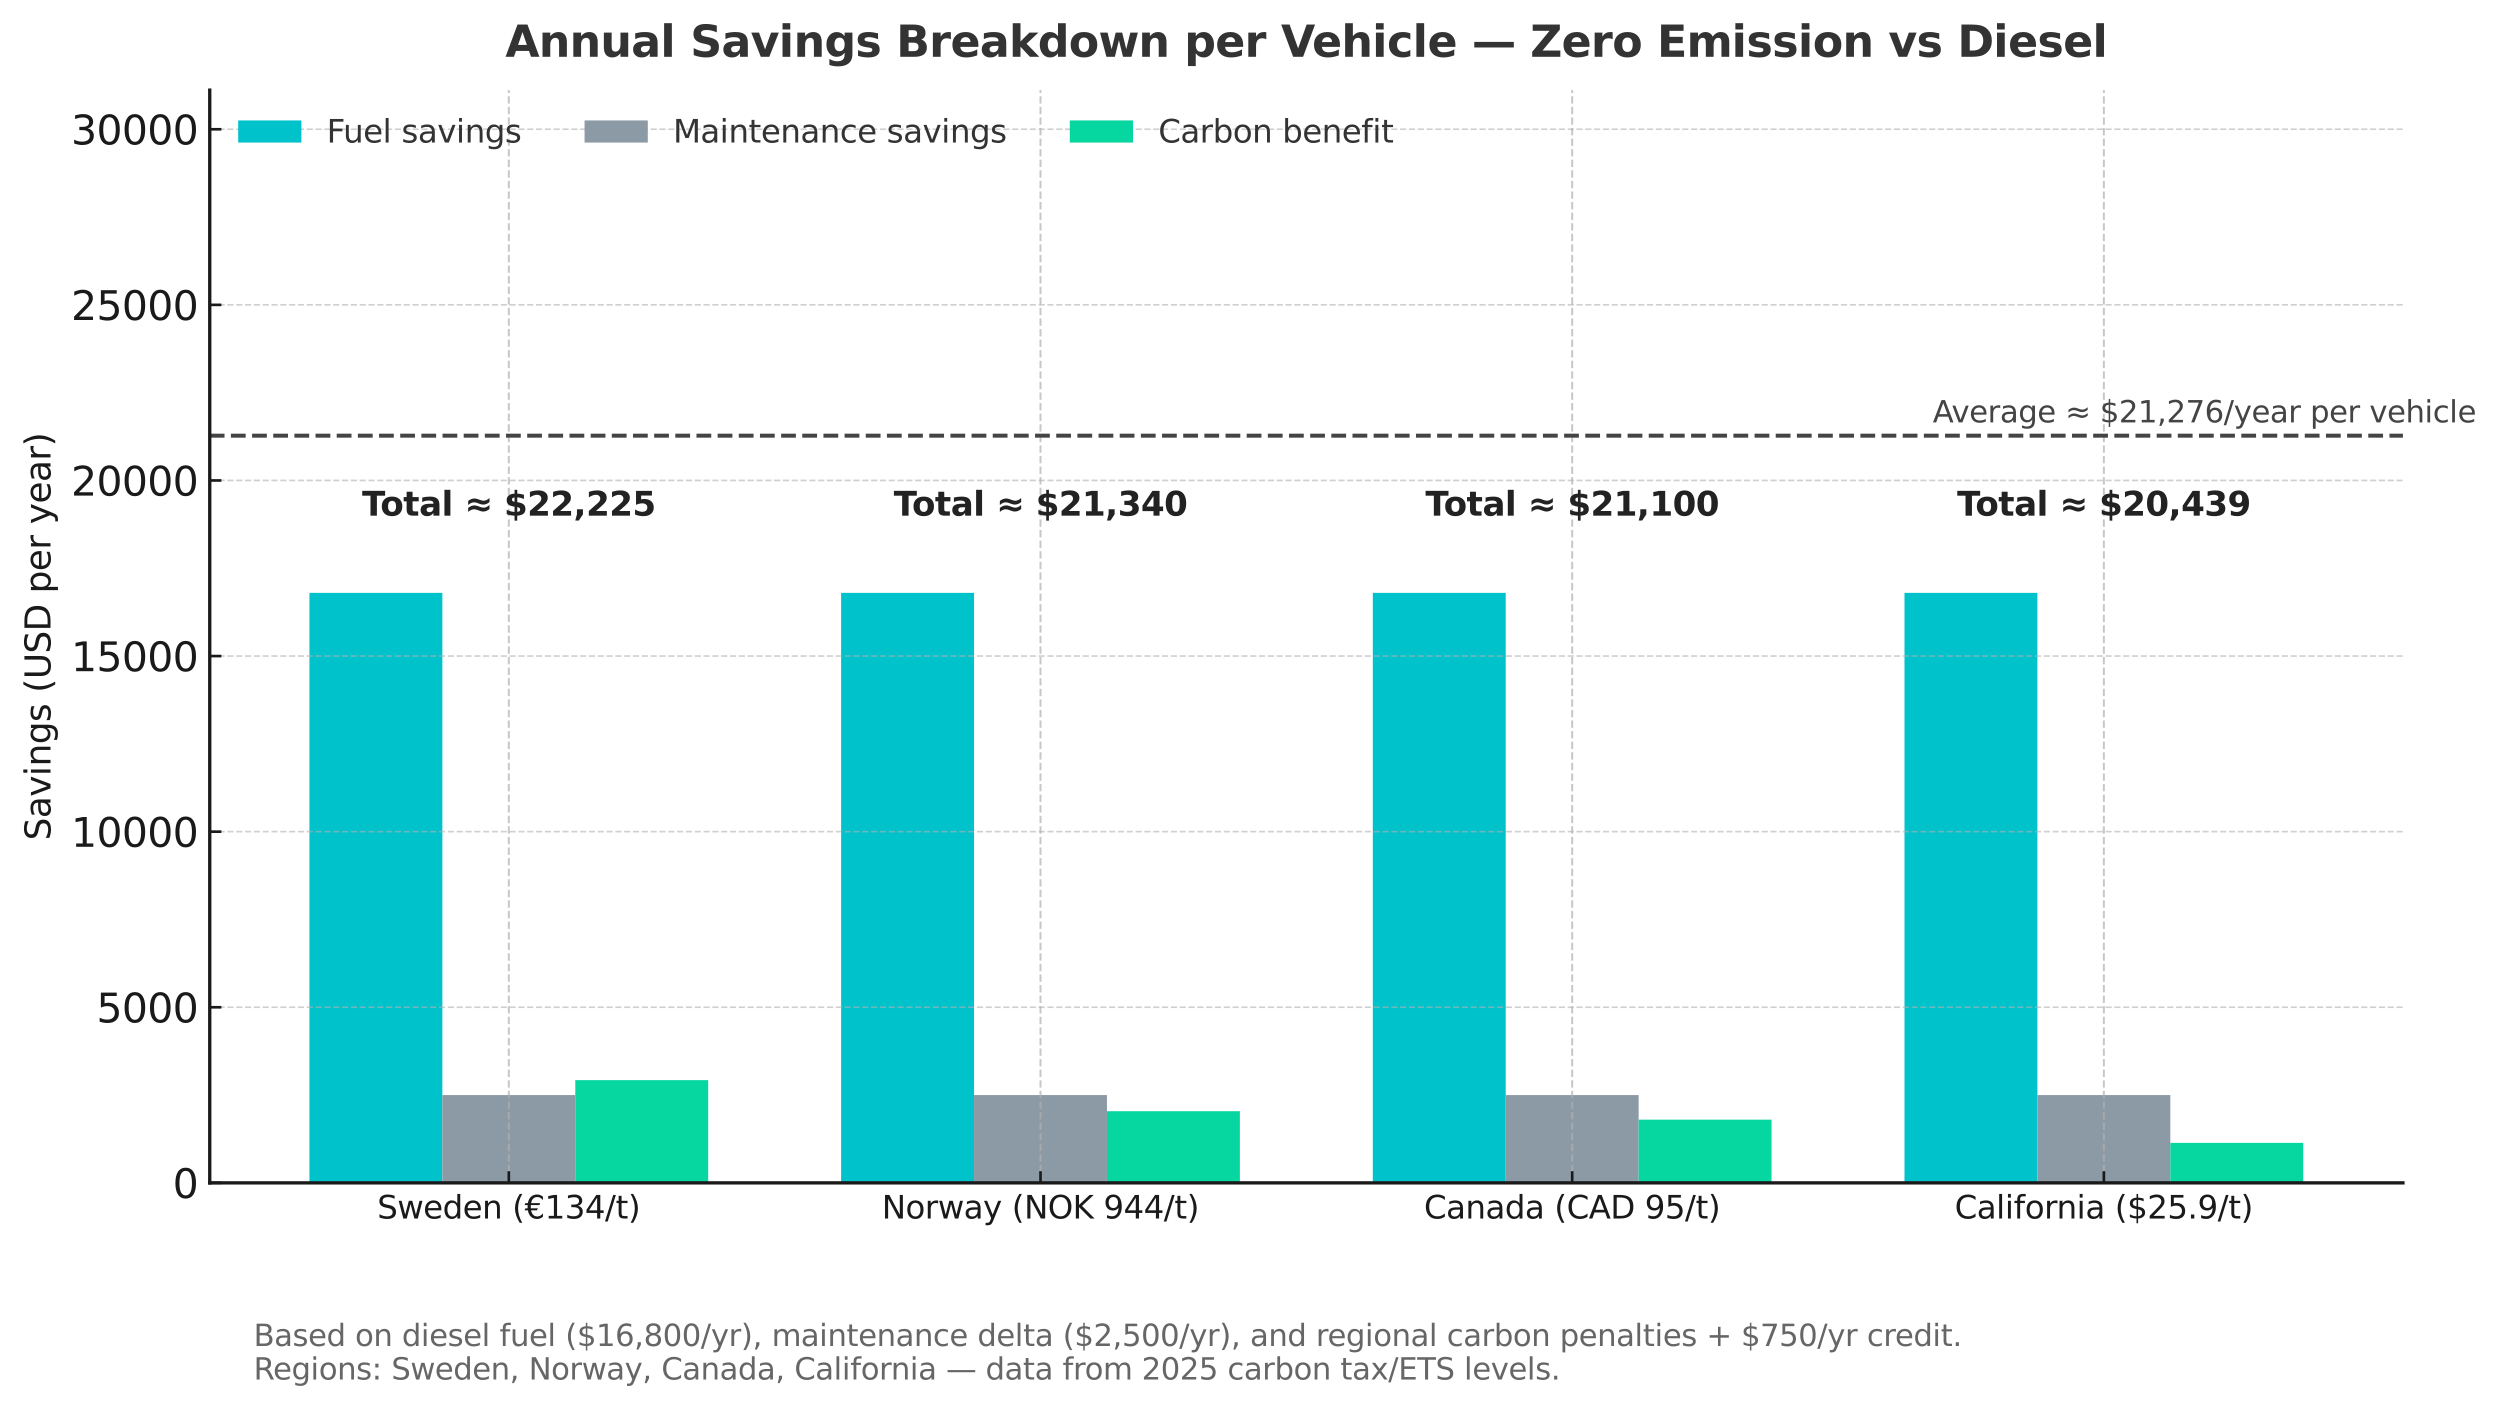 <?xml version="1.0" encoding="UTF-8" standalone="no"?> <svg xmlns:xlink="http://www.w3.org/1999/xlink" xmlns="http://www.w3.org/2000/svg" width="751.346pt" height="423.68pt" viewBox="0 0 751.346 423.68" version="1.1"><defs><style type="text/css">*{stroke-linejoin: round; stroke-linecap: butt}</style></defs><g id="figure_1"><g id="patch_1"><path d="M -0 423.68 L 751.346 423.68 L 751.346 0 L -0 0 z " style="fill: #ffffff"></path></g><g id="axes_1"><g id="patch_2"><path d="M 63.037 355.494 L 722.175 355.494 L 722.175 27.078 L 63.037 27.078 z " style="fill: #ffffff"></path></g><g id="patch_3"><path d="M 92.998 355.494 L 132.946 355.494 L 132.946 178.171 L 92.998 178.171 z " clip-path="url(#p006ff780a4)" style="fill: #00c2cb"></path></g><g id="patch_4"><path d="M 252.789 355.494 L 292.737 355.494 L 292.737 178.171 L 252.789 178.171 z " clip-path="url(#p006ff780a4)" style="fill: #00c2cb"></path></g><g id="patch_5"><path d="M 412.58 355.494 L 452.528 355.494 L 452.528 178.171 L 412.58 178.171 z " clip-path="url(#p006ff780a4)" style="fill: #00c2cb"></path></g><g id="patch_6"><path d="M 572.371 355.494 L 612.319 355.494 L 612.319 178.171 L 572.371 178.171 z " clip-path="url(#p006ff780a4)" style="fill: #00c2cb"></path></g><g id="patch_7"><path d="M 132.946 355.494 L 172.893 355.494 L 172.893 329.106 L 132.946 329.106 z " clip-path="url(#p006ff780a4)" style="fill: #8c9aa6"></path></g><g id="patch_8"><path d="M 292.737 355.494 L 332.684 355.494 L 332.684 329.106 L 292.737 329.106 z " clip-path="url(#p006ff780a4)" style="fill: #8c9aa6"></path></g><g id="patch_9"><path d="M 452.528 355.494 L 492.476 355.494 L 492.476 329.106 L 452.528 329.106 z " clip-path="url(#p006ff780a4)" style="fill: #8c9aa6"></path></g><g id="patch_10"><path d="M 612.319 355.494 L 652.267 355.494 L 652.267 329.106 L 612.319 329.106 z " clip-path="url(#p006ff780a4)" style="fill: #8c9aa6"></path></g><g id="patch_11"><path d="M 172.893 355.494 L 212.841 355.494 L 212.841 324.621 L 172.893 324.621 z " clip-path="url(#p006ff780a4)" style="fill: #06d6a0"></path></g><g id="patch_12"><path d="M 332.684 355.494 L 372.632 355.494 L 372.632 333.962 L 332.684 333.962 z " clip-path="url(#p006ff780a4)" style="fill: #06d6a0"></path></g><g id="patch_13"><path d="M 492.476 355.494 L 532.423 355.494 L 532.423 336.495 L 492.476 336.495 z " clip-path="url(#p006ff780a4)" style="fill: #06d6a0"></path></g><g id="patch_14"><path d="M 652.267 355.494 L 692.214 355.494 L 692.214 343.472 L 652.267 343.472 z " clip-path="url(#p006ff780a4)" style="fill: #06d6a0"></path></g><g id="matplotlib.axis_1"><g id="xtick_1"><g id="line2d_1"><path d="M 152.92 355.494 L 152.92 27.078 " clip-path="url(#p006ff780a4)" style="fill: none; stroke-dasharray: 2.22,0.96; stroke-dashoffset: 0; stroke: #b0b0b0; stroke-opacity: 0.7; stroke-width: 0.6"></path></g><g id="line2d_2"><defs><path id="mc3300602ee" d="M 0 0 L 0 -3.5 " style="stroke: #1a1a1a; stroke-width: 0.8"></path></defs><g><use xlink:href="#mc3300602ee" x="152.92" y="355.494" style="fill: #1a1a1a; stroke: #1a1a1a; stroke-width: 0.8"></use></g></g><g id="text_1"><g style="fill: #1a1a1a" transform="translate(113.381 366.212) scale(0.095 -0.095)"><defs><path id="DejaVuSans-53" d="M 3425 4513 L 3425 3897 Q 3066 4069 2747 4153 Q 2428 4238 2131 4238 Q 1616 4238 1336 4038 Q 1056 3838 1056 3469 Q 1056 3159 1242 3001 Q 1428 2844 1947 2747 L 2328 2669 Q 3034 2534 3370 2195 Q 3706 1856 3706 1288 Q 3706 609 3251 259 Q 2797 -91 1919 -91 Q 1588 -91 1214 -16 Q 841 59 441 206 L 441 856 Q 825 641 1194 531 Q 1563 422 1919 422 Q 2459 422 2753 634 Q 3047 847 3047 1241 Q 3047 1584 2836 1778 Q 2625 1972 2144 2069 L 1759 2144 Q 1053 2284 737 2584 Q 422 2884 422 3419 Q 422 4038 858 4394 Q 1294 4750 2059 4750 Q 2388 4750 2728 4690 Q 3069 4631 3425 4513 z " transform="scale(0.016)"></path><path id="DejaVuSans-77" d="M 269 3500 L 844 3500 L 1563 769 L 2278 3500 L 2956 3500 L 3675 769 L 4391 3500 L 4966 3500 L 4050 0 L 3372 0 L 2619 2869 L 1863 0 L 1184 0 L 269 3500 z " transform="scale(0.016)"></path><path id="DejaVuSans-65" d="M 3597 1894 L 3597 1613 L 953 1613 Q 991 1019 1311 708 Q 1631 397 2203 397 Q 2534 397 2845 478 Q 3156 559 3463 722 L 3463 178 Q 3153 47 2828 -22 Q 2503 -91 2169 -91 Q 1331 -91 842 396 Q 353 884 353 1716 Q 353 2575 817 3079 Q 1281 3584 2069 3584 Q 2775 3584 3186 3129 Q 3597 2675 3597 1894 z M 3022 2063 Q 3016 2534 2758 2815 Q 2500 3097 2075 3097 Q 1594 3097 1305 2825 Q 1016 2553 972 2059 L 3022 2063 z " transform="scale(0.016)"></path><path id="DejaVuSans-64" d="M 2906 2969 L 2906 4863 L 3481 4863 L 3481 0 L 2906 0 L 2906 525 Q 2725 213 2448 61 Q 2172 -91 1784 -91 Q 1150 -91 751 415 Q 353 922 353 1747 Q 353 2572 751 3078 Q 1150 3584 1784 3584 Q 2172 3584 2448 3432 Q 2725 3281 2906 2969 z M 947 1747 Q 947 1113 1208 752 Q 1469 391 1925 391 Q 2381 391 2643 752 Q 2906 1113 2906 1747 Q 2906 2381 2643 2742 Q 2381 3103 1925 3103 Q 1469 3103 1208 2742 Q 947 2381 947 1747 z " transform="scale(0.016)"></path><path id="DejaVuSans-6e" d="M 3513 2113 L 3513 0 L 2938 0 L 2938 2094 Q 2938 2591 2744 2837 Q 2550 3084 2163 3084 Q 1697 3084 1428 2787 Q 1159 2491 1159 1978 L 1159 0 L 581 0 L 581 3500 L 1159 3500 L 1159 2956 Q 1366 3272 1645 3428 Q 1925 3584 2291 3584 Q 2894 3584 3203 3211 Q 3513 2838 3513 2113 z " transform="scale(0.016)"></path><path id="DejaVuSans-20" transform="scale(0.016)"></path><path id="DejaVuSans-28" d="M 1984 4856 Q 1566 4138 1362 3434 Q 1159 2731 1159 2009 Q 1159 1288 1364 580 Q 1569 -128 1984 -844 L 1484 -844 Q 1016 -109 783 600 Q 550 1309 550 2009 Q 550 2706 781 3412 Q 1013 4119 1484 4856 L 1984 4856 z " transform="scale(0.016)"></path><path id="DejaVuSans-20ac" d="M 3647 4306 L 3647 3641 Q 3363 3969 3098 4109 Q 2834 4250 2516 4250 Q 2025 4250 1709 3937 Q 1394 3625 1294 3041 L 3097 3041 L 2925 2656 L 1244 2656 Q 1238 2581 1236 2509 Q 1234 2438 1234 2328 Q 1234 2228 1236 2156 Q 1238 2084 1244 2009 L 2638 2009 L 2463 1625 L 1294 1625 Q 1394 1041 1709 725 Q 2025 409 2516 409 Q 2834 409 3098 550 Q 3363 691 3647 1019 L 3647 359 Q 3369 134 3080 21 Q 2791 -91 2491 -91 Q 1750 -91 1267 362 Q 784 816 659 1625 L 0 1625 L 172 2009 L 606 2009 Q 606 2081 604 2154 Q 603 2228 603 2328 Q 603 2438 604 2511 Q 606 2584 606 2656 L 0 2656 L 172 3041 L 659 3041 Q 784 3844 1268 4297 Q 1753 4750 2491 4750 Q 2797 4750 3086 4639 Q 3375 4528 3647 4306 z " transform="scale(0.016)"></path><path id="DejaVuSans-31" d="M 794 531 L 1825 531 L 1825 4091 L 703 3866 L 703 4441 L 1819 4666 L 2450 4666 L 2450 531 L 3481 531 L 3481 0 L 794 0 L 794 531 z " transform="scale(0.016)"></path><path id="DejaVuSans-33" d="M 2597 2516 Q 3050 2419 3304 2112 Q 3559 1806 3559 1356 Q 3559 666 3084 287 Q 2609 -91 1734 -91 Q 1441 -91 1130 -33 Q 819 25 488 141 L 488 750 Q 750 597 1062 519 Q 1375 441 1716 441 Q 2309 441 2620 675 Q 2931 909 2931 1356 Q 2931 1769 2642 2001 Q 2353 2234 1838 2234 L 1294 2234 L 1294 2753 L 1863 2753 Q 2328 2753 2575 2939 Q 2822 3125 2822 3475 Q 2822 3834 2567 4026 Q 2313 4219 1838 4219 Q 1578 4219 1281 4162 Q 984 4106 628 3988 L 628 4550 Q 988 4650 1302 4700 Q 1616 4750 1894 4750 Q 2613 4750 3031 4423 Q 3450 4097 3450 3541 Q 3450 3153 3228 2886 Q 3006 2619 2597 2516 z " transform="scale(0.016)"></path><path id="DejaVuSans-34" d="M 2419 4116 L 825 1625 L 2419 1625 L 2419 4116 z M 2253 4666 L 3047 4666 L 3047 1625 L 3713 1625 L 3713 1100 L 3047 1100 L 3047 0 L 2419 0 L 2419 1100 L 313 1100 L 313 1709 L 2253 4666 z " transform="scale(0.016)"></path><path id="DejaVuSans-2f" d="M 1625 4666 L 2156 4666 L 531 -594 L 0 -594 L 1625 4666 z " transform="scale(0.016)"></path><path id="DejaVuSans-74" d="M 1172 4494 L 1172 3500 L 2356 3500 L 2356 3053 L 1172 3053 L 1172 1153 Q 1172 725 1289 603 Q 1406 481 1766 481 L 2356 481 L 2356 0 L 1766 0 Q 1100 0 847 248 Q 594 497 594 1153 L 594 3053 L 172 3053 L 172 3500 L 594 3500 L 594 4494 L 1172 4494 z " transform="scale(0.016)"></path><path id="DejaVuSans-29" d="M 513 4856 L 1013 4856 Q 1481 4119 1714 3412 Q 1947 2706 1947 2009 Q 1947 1309 1714 600 Q 1481 -109 1013 -844 L 513 -844 Q 928 -128 1133 580 Q 1338 1288 1338 2009 Q 1338 2731 1133 3434 Q 928 4138 513 4856 z " transform="scale(0.016)"></path></defs><use xlink:href="#DejaVuSans-53"></use><use xlink:href="#DejaVuSans-77" x="63.477"></use><use xlink:href="#DejaVuSans-65" x="145.264"></use><use xlink:href="#DejaVuSans-64" x="206.787"></use><use xlink:href="#DejaVuSans-65" x="270.264"></use><use xlink:href="#DejaVuSans-6e" x="331.787"></use><use xlink:href="#DejaVuSans-20" x="395.166"></use><use xlink:href="#DejaVuSans-28" x="426.953"></use><use xlink:href="#DejaVuSans-20ac" x="465.967"></use><use xlink:href="#DejaVuSans-31" x="529.59"></use><use xlink:href="#DejaVuSans-33" x="593.213"></use><use xlink:href="#DejaVuSans-34" x="656.836"></use><use xlink:href="#DejaVuSans-2f" x="720.459"></use><use xlink:href="#DejaVuSans-74" x="754.15"></use><use xlink:href="#DejaVuSans-29" x="793.359"></use></g></g></g><g id="xtick_2"><g id="line2d_3"><path d="M 312.711 355.494 L 312.711 27.078 " clip-path="url(#p006ff780a4)" style="fill: none; stroke-dasharray: 2.22,0.96; stroke-dashoffset: 0; stroke: #b0b0b0; stroke-opacity: 0.7; stroke-width: 0.6"></path></g><g id="line2d_4"><g><use xlink:href="#mc3300602ee" x="312.711" y="355.494" style="fill: #1a1a1a; stroke: #1a1a1a; stroke-width: 0.8"></use></g></g><g id="text_2"><g style="fill: #1a1a1a" transform="translate(265.029 366.212) scale(0.095 -0.095)"><defs><path id="DejaVuSans-4e" d="M 628 4666 L 1478 4666 L 3547 763 L 3547 4666 L 4159 4666 L 4159 0 L 3309 0 L 1241 3903 L 1241 0 L 628 0 L 628 4666 z " transform="scale(0.016)"></path><path id="DejaVuSans-6f" d="M 1959 3097 Q 1497 3097 1228 2736 Q 959 2375 959 1747 Q 959 1119 1226 758 Q 1494 397 1959 397 Q 2419 397 2687 759 Q 2956 1122 2956 1747 Q 2956 2369 2687 2733 Q 2419 3097 1959 3097 z M 1959 3584 Q 2709 3584 3137 3096 Q 3566 2609 3566 1747 Q 3566 888 3137 398 Q 2709 -91 1959 -91 Q 1206 -91 779 398 Q 353 888 353 1747 Q 353 2609 779 3096 Q 1206 3584 1959 3584 z " transform="scale(0.016)"></path><path id="DejaVuSans-72" d="M 2631 2963 Q 2534 3019 2420 3045 Q 2306 3072 2169 3072 Q 1681 3072 1420 2755 Q 1159 2438 1159 1844 L 1159 0 L 581 0 L 581 3500 L 1159 3500 L 1159 2956 Q 1341 3275 1631 3429 Q 1922 3584 2338 3584 Q 2397 3584 2469 3576 Q 2541 3569 2628 3553 L 2631 2963 z " transform="scale(0.016)"></path><path id="DejaVuSans-61" d="M 2194 1759 Q 1497 1759 1228 1600 Q 959 1441 959 1056 Q 959 750 1161 570 Q 1363 391 1709 391 Q 2188 391 2477 730 Q 2766 1069 2766 1631 L 2766 1759 L 2194 1759 z M 3341 1997 L 3341 0 L 2766 0 L 2766 531 Q 2569 213 2275 61 Q 1981 -91 1556 -91 Q 1019 -91 701 211 Q 384 513 384 1019 Q 384 1609 779 1909 Q 1175 2209 1959 2209 L 2766 2209 L 2766 2266 Q 2766 2663 2505 2880 Q 2244 3097 1772 3097 Q 1472 3097 1187 3025 Q 903 2953 641 2809 L 641 3341 Q 956 3463 1253 3523 Q 1550 3584 1831 3584 Q 2591 3584 2966 3190 Q 3341 2797 3341 1997 z " transform="scale(0.016)"></path><path id="DejaVuSans-79" d="M 2059 -325 Q 1816 -950 1584 -1140 Q 1353 -1331 966 -1331 L 506 -1331 L 506 -850 L 844 -850 Q 1081 -850 1212 -737 Q 1344 -625 1503 -206 L 1606 56 L 191 3500 L 800 3500 L 1894 763 L 2988 3500 L 3597 3500 L 2059 -325 z " transform="scale(0.016)"></path><path id="DejaVuSans-4f" d="M 2522 4238 Q 1834 4238 1429 3725 Q 1025 3213 1025 2328 Q 1025 1447 1429 934 Q 1834 422 2522 422 Q 3209 422 3611 934 Q 4013 1447 4013 2328 Q 4013 3213 3611 3725 Q 3209 4238 2522 4238 z M 2522 4750 Q 3503 4750 4090 4092 Q 4678 3434 4678 2328 Q 4678 1225 4090 567 Q 3503 -91 2522 -91 Q 1538 -91 948 565 Q 359 1222 359 2328 Q 359 3434 948 4092 Q 1538 4750 2522 4750 z " transform="scale(0.016)"></path><path id="DejaVuSans-4b" d="M 628 4666 L 1259 4666 L 1259 2694 L 3353 4666 L 4166 4666 L 1850 2491 L 4331 0 L 3500 0 L 1259 2247 L 1259 0 L 628 0 L 628 4666 z " transform="scale(0.016)"></path><path id="DejaVuSans-39" d="M 703 97 L 703 672 Q 941 559 1184 500 Q 1428 441 1663 441 Q 2288 441 2617 861 Q 2947 1281 2994 2138 Q 2813 1869 2534 1725 Q 2256 1581 1919 1581 Q 1219 1581 811 2004 Q 403 2428 403 3163 Q 403 3881 828 4315 Q 1253 4750 1959 4750 Q 2769 4750 3195 4129 Q 3622 3509 3622 2328 Q 3622 1225 3098 567 Q 2575 -91 1691 -91 Q 1453 -91 1209 -44 Q 966 3 703 97 z M 1959 2075 Q 2384 2075 2632 2365 Q 2881 2656 2881 3163 Q 2881 3666 2632 3958 Q 2384 4250 1959 4250 Q 1534 4250 1286 3958 Q 1038 3666 1038 3163 Q 1038 2656 1286 2365 Q 1534 2075 1959 2075 z " transform="scale(0.016)"></path></defs><use xlink:href="#DejaVuSans-4e"></use><use xlink:href="#DejaVuSans-6f" x="74.805"></use><use xlink:href="#DejaVuSans-72" x="135.986"></use><use xlink:href="#DejaVuSans-77" x="177.1"></use><use xlink:href="#DejaVuSans-61" x="258.887"></use><use xlink:href="#DejaVuSans-79" x="320.166"></use><use xlink:href="#DejaVuSans-20" x="379.346"></use><use xlink:href="#DejaVuSans-28" x="411.133"></use><use xlink:href="#DejaVuSans-4e" x="450.146"></use><use xlink:href="#DejaVuSans-4f" x="524.951"></use><use xlink:href="#DejaVuSans-4b" x="603.662"></use><use xlink:href="#DejaVuSans-20" x="669.238"></use><use xlink:href="#DejaVuSans-39" x="701.025"></use><use xlink:href="#DejaVuSans-34" x="764.648"></use><use xlink:href="#DejaVuSans-34" x="828.271"></use><use xlink:href="#DejaVuSans-2f" x="891.895"></use><use xlink:href="#DejaVuSans-74" x="925.586"></use><use xlink:href="#DejaVuSans-29" x="964.795"></use></g></g></g><g id="xtick_3"><g id="line2d_5"><path d="M 472.502 355.494 L 472.502 27.078 " clip-path="url(#p006ff780a4)" style="fill: none; stroke-dasharray: 2.22,0.96; stroke-dashoffset: 0; stroke: #b0b0b0; stroke-opacity: 0.7; stroke-width: 0.6"></path></g><g id="line2d_6"><g><use xlink:href="#mc3300602ee" x="472.502" y="355.494" style="fill: #1a1a1a; stroke: #1a1a1a; stroke-width: 0.8"></use></g></g><g id="text_3"><g style="fill: #1a1a1a" transform="translate(427.97 366.212) scale(0.095 -0.095)"><defs><path id="DejaVuSans-43" d="M 4122 4306 L 4122 3641 Q 3803 3938 3442 4084 Q 3081 4231 2675 4231 Q 1875 4231 1450 3742 Q 1025 3253 1025 2328 Q 1025 1406 1450 917 Q 1875 428 2675 428 Q 3081 428 3442 575 Q 3803 722 4122 1019 L 4122 359 Q 3791 134 3420 21 Q 3050 -91 2638 -91 Q 1578 -91 968 557 Q 359 1206 359 2328 Q 359 3453 968 4101 Q 1578 4750 2638 4750 Q 3056 4750 3426 4639 Q 3797 4528 4122 4306 z " transform="scale(0.016)"></path><path id="DejaVuSans-41" d="M 2188 4044 L 1331 1722 L 3047 1722 L 2188 4044 z M 1831 4666 L 2547 4666 L 4325 0 L 3669 0 L 3244 1197 L 1141 1197 L 716 0 L 50 0 L 1831 4666 z " transform="scale(0.016)"></path><path id="DejaVuSans-44" d="M 1259 4147 L 1259 519 L 2022 519 Q 2988 519 3436 956 Q 3884 1394 3884 2338 Q 3884 3275 3436 3711 Q 2988 4147 2022 4147 L 1259 4147 z M 628 4666 L 1925 4666 Q 3281 4666 3915 4102 Q 4550 3538 4550 2338 Q 4550 1131 3912 565 Q 3275 0 1925 0 L 628 0 L 628 4666 z " transform="scale(0.016)"></path><path id="DejaVuSans-35" d="M 691 4666 L 3169 4666 L 3169 4134 L 1269 4134 L 1269 2991 Q 1406 3038 1543 3061 Q 1681 3084 1819 3084 Q 2600 3084 3056 2656 Q 3513 2228 3513 1497 Q 3513 744 3044 326 Q 2575 -91 1722 -91 Q 1428 -91 1123 -41 Q 819 9 494 109 L 494 744 Q 775 591 1075 516 Q 1375 441 1709 441 Q 2250 441 2565 725 Q 2881 1009 2881 1497 Q 2881 1984 2565 2268 Q 2250 2553 1709 2553 Q 1456 2553 1204 2497 Q 953 2441 691 2322 L 691 4666 z " transform="scale(0.016)"></path></defs><use xlink:href="#DejaVuSans-43"></use><use xlink:href="#DejaVuSans-61" x="69.824"></use><use xlink:href="#DejaVuSans-6e" x="131.104"></use><use xlink:href="#DejaVuSans-61" x="194.482"></use><use xlink:href="#DejaVuSans-64" x="255.762"></use><use xlink:href="#DejaVuSans-61" x="319.238"></use><use xlink:href="#DejaVuSans-20" x="380.518"></use><use xlink:href="#DejaVuSans-28" x="412.305"></use><use xlink:href="#DejaVuSans-43" x="451.318"></use><use xlink:href="#DejaVuSans-41" x="521.143"></use><use xlink:href="#DejaVuSans-44" x="589.551"></use><use xlink:href="#DejaVuSans-20" x="666.553"></use><use xlink:href="#DejaVuSans-39" x="698.34"></use><use xlink:href="#DejaVuSans-35" x="761.963"></use><use xlink:href="#DejaVuSans-2f" x="825.586"></use><use xlink:href="#DejaVuSans-74" x="859.277"></use><use xlink:href="#DejaVuSans-29" x="898.486"></use></g></g></g><g id="xtick_4"><g id="line2d_7"><path d="M 632.293 355.494 L 632.293 27.078 " clip-path="url(#p006ff780a4)" style="fill: none; stroke-dasharray: 2.22,0.96; stroke-dashoffset: 0; stroke: #b0b0b0; stroke-opacity: 0.7; stroke-width: 0.6"></path></g><g id="line2d_8"><g><use xlink:href="#mc3300602ee" x="632.293" y="355.494" style="fill: #1a1a1a; stroke: #1a1a1a; stroke-width: 0.8"></use></g></g><g id="text_4"><g style="fill: #1a1a1a" transform="translate(587.46 366.212) scale(0.095 -0.095)"><defs><path id="DejaVuSans-6c" d="M 603 4863 L 1178 4863 L 1178 0 L 603 0 L 603 4863 z " transform="scale(0.016)"></path><path id="DejaVuSans-69" d="M 603 3500 L 1178 3500 L 1178 0 L 603 0 L 603 3500 z M 603 4863 L 1178 4863 L 1178 4134 L 603 4134 L 603 4863 z " transform="scale(0.016)"></path><path id="DejaVuSans-66" d="M 2375 4863 L 2375 4384 L 1825 4384 Q 1516 4384 1395 4259 Q 1275 4134 1275 3809 L 1275 3500 L 2222 3500 L 2222 3053 L 1275 3053 L 1275 0 L 697 0 L 697 3053 L 147 3053 L 147 3500 L 697 3500 L 697 3744 Q 697 4328 969 4595 Q 1241 4863 1831 4863 L 2375 4863 z " transform="scale(0.016)"></path><path id="DejaVuSans-24" d="M 2163 -941 L 1850 -941 L 1847 0 Q 1519 6 1191 76 Q 863 147 531 288 L 531 850 Q 850 650 1176 548 Q 1503 447 1850 444 L 1850 1869 Q 1159 1981 845 2250 Q 531 2519 531 2988 Q 531 3497 872 3790 Q 1213 4084 1850 4128 L 1850 4863 L 2163 4863 L 2163 4138 Q 2453 4125 2725 4076 Q 2997 4028 3256 3944 L 3256 3397 Q 2997 3528 2723 3600 Q 2450 3672 2163 3684 L 2163 2350 Q 2872 2241 3206 1959 Q 3541 1678 3541 1191 Q 3541 663 3186 358 Q 2831 53 2163 6 L 2163 -941 z M 1850 2406 L 1850 3688 Q 1488 3647 1297 3481 Q 1106 3316 1106 3041 Q 1106 2772 1282 2622 Q 1459 2472 1850 2406 z M 2163 1806 L 2163 453 Q 2559 506 2761 678 Q 2963 850 2963 1131 Q 2963 1406 2770 1568 Q 2578 1731 2163 1806 z " transform="scale(0.016)"></path><path id="DejaVuSans-32" d="M 1228 531 L 3431 531 L 3431 0 L 469 0 L 469 531 Q 828 903 1448 1529 Q 2069 2156 2228 2338 Q 2531 2678 2651 2914 Q 2772 3150 2772 3378 Q 2772 3750 2511 3984 Q 2250 4219 1831 4219 Q 1534 4219 1204 4116 Q 875 4013 500 3803 L 500 4441 Q 881 4594 1212 4672 Q 1544 4750 1819 4750 Q 2544 4750 2975 4387 Q 3406 4025 3406 3419 Q 3406 3131 3298 2873 Q 3191 2616 2906 2266 Q 2828 2175 2409 1742 Q 1991 1309 1228 531 z " transform="scale(0.016)"></path><path id="DejaVuSans-2e" d="M 684 794 L 1344 794 L 1344 0 L 684 0 L 684 794 z " transform="scale(0.016)"></path></defs><use xlink:href="#DejaVuSans-43"></use><use xlink:href="#DejaVuSans-61" x="69.824"></use><use xlink:href="#DejaVuSans-6c" x="131.104"></use><use xlink:href="#DejaVuSans-69" x="158.887"></use><use xlink:href="#DejaVuSans-66" x="186.67"></use><use xlink:href="#DejaVuSans-6f" x="221.875"></use><use xlink:href="#DejaVuSans-72" x="283.057"></use><use xlink:href="#DejaVuSans-6e" x="322.42"></use><use xlink:href="#DejaVuSans-69" x="385.799"></use><use xlink:href="#DejaVuSans-61" x="413.582"></use><use xlink:href="#DejaVuSans-20" x="474.861"></use><use xlink:href="#DejaVuSans-28" x="506.648"></use><use xlink:href="#DejaVuSans-24" x="545.662"></use><use xlink:href="#DejaVuSans-32" x="609.285"></use><use xlink:href="#DejaVuSans-35" x="672.908"></use><use xlink:href="#DejaVuSans-2e" x="736.531"></use><use xlink:href="#DejaVuSans-39" x="768.318"></use><use xlink:href="#DejaVuSans-2f" x="831.941"></use><use xlink:href="#DejaVuSans-74" x="865.633"></use><use xlink:href="#DejaVuSans-29" x="904.842"></use></g></g></g></g><g id="matplotlib.axis_2"><g id="ytick_1"><g id="line2d_9"><path d="M 63.037 355.494 L 722.175 355.494 " clip-path="url(#p006ff780a4)" style="fill: none; stroke-dasharray: 1.85,0.8; stroke-dashoffset: 0; stroke: #b0b0b0; stroke-opacity: 0.6; stroke-width: 0.5"></path></g><g id="line2d_10"><defs><path id="mc8171145d8" d="M 0 0 L 3.5 0 " style="stroke: #1a1a1a; stroke-width: 0.8"></path></defs><g><use xlink:href="#mc8171145d8" x="63.037" y="355.494" style="fill: #1a1a1a; stroke: #1a1a1a; stroke-width: 0.8"></use></g></g><g id="text_5"><g style="fill: #1a1a1a" transform="translate(51.902 360.053) scale(0.12 -0.12)"><defs><path id="DejaVuSans-30" d="M 2034 4250 Q 1547 4250 1301 3770 Q 1056 3291 1056 2328 Q 1056 1369 1301 889 Q 1547 409 2034 409 Q 2525 409 2770 889 Q 3016 1369 3016 2328 Q 3016 3291 2770 3770 Q 2525 4250 2034 4250 z M 2034 4750 Q 2819 4750 3233 4129 Q 3647 3509 3647 2328 Q 3647 1150 3233 529 Q 2819 -91 2034 -91 Q 1250 -91 836 529 Q 422 1150 422 2328 Q 422 3509 836 4129 Q 1250 4750 2034 4750 z " transform="scale(0.016)"></path></defs><use xlink:href="#DejaVuSans-30"></use></g></g></g><g id="ytick_2"><g id="line2d_11"><path d="M 63.037 302.719 L 722.175 302.719 " clip-path="url(#p006ff780a4)" style="fill: none; stroke-dasharray: 1.85,0.8; stroke-dashoffset: 0; stroke: #b0b0b0; stroke-opacity: 0.6; stroke-width: 0.5"></path></g><g id="line2d_12"><g><use xlink:href="#mc8171145d8" x="63.037" y="302.719" style="fill: #1a1a1a; stroke: #1a1a1a; stroke-width: 0.8"></use></g></g><g id="text_6"><g style="fill: #1a1a1a" transform="translate(28.997 307.278) scale(0.12 -0.12)"><use xlink:href="#DejaVuSans-35"></use><use xlink:href="#DejaVuSans-30" x="63.623"></use><use xlink:href="#DejaVuSans-30" x="127.246"></use><use xlink:href="#DejaVuSans-30" x="190.869"></use></g></g></g><g id="ytick_3"><g id="line2d_13"><path d="M 63.037 249.945 L 722.175 249.945 " clip-path="url(#p006ff780a4)" style="fill: none; stroke-dasharray: 1.85,0.8; stroke-dashoffset: 0; stroke: #b0b0b0; stroke-opacity: 0.6; stroke-width: 0.5"></path></g><g id="line2d_14"><g><use xlink:href="#mc8171145d8" x="63.037" y="249.945" style="fill: #1a1a1a; stroke: #1a1a1a; stroke-width: 0.8"></use></g></g><g id="text_7"><g style="fill: #1a1a1a" transform="translate(21.362 254.504) scale(0.12 -0.12)"><use xlink:href="#DejaVuSans-31"></use><use xlink:href="#DejaVuSans-30" x="63.623"></use><use xlink:href="#DejaVuSans-30" x="127.246"></use><use xlink:href="#DejaVuSans-30" x="190.869"></use><use xlink:href="#DejaVuSans-30" x="254.492"></use></g></g></g><g id="ytick_4"><g id="line2d_15"><path d="M 63.037 197.17 L 722.175 197.17 " clip-path="url(#p006ff780a4)" style="fill: none; stroke-dasharray: 1.85,0.8; stroke-dashoffset: 0; stroke: #b0b0b0; stroke-opacity: 0.6; stroke-width: 0.5"></path></g><g id="line2d_16"><g><use xlink:href="#mc8171145d8" x="63.037" y="197.17" style="fill: #1a1a1a; stroke: #1a1a1a; stroke-width: 0.8"></use></g></g><g id="text_8"><g style="fill: #1a1a1a" transform="translate(21.362 201.729) scale(0.12 -0.12)"><use xlink:href="#DejaVuSans-31"></use><use xlink:href="#DejaVuSans-35" x="63.623"></use><use xlink:href="#DejaVuSans-30" x="127.246"></use><use xlink:href="#DejaVuSans-30" x="190.869"></use><use xlink:href="#DejaVuSans-30" x="254.492"></use></g></g></g><g id="ytick_5"><g id="line2d_17"><path d="M 63.037 144.396 L 722.175 144.396 " clip-path="url(#p006ff780a4)" style="fill: none; stroke-dasharray: 1.85,0.8; stroke-dashoffset: 0; stroke: #b0b0b0; stroke-opacity: 0.6; stroke-width: 0.5"></path></g><g id="line2d_18"><g><use xlink:href="#mc8171145d8" x="63.037" y="144.396" style="fill: #1a1a1a; stroke: #1a1a1a; stroke-width: 0.8"></use></g></g><g id="text_9"><g style="fill: #1a1a1a" transform="translate(21.362 148.955) scale(0.12 -0.12)"><use xlink:href="#DejaVuSans-32"></use><use xlink:href="#DejaVuSans-30" x="63.623"></use><use xlink:href="#DejaVuSans-30" x="127.246"></use><use xlink:href="#DejaVuSans-30" x="190.869"></use><use xlink:href="#DejaVuSans-30" x="254.492"></use></g></g></g><g id="ytick_6"><g id="line2d_19"><path d="M 63.037 91.621 L 722.175 91.621 " clip-path="url(#p006ff780a4)" style="fill: none; stroke-dasharray: 1.85,0.8; stroke-dashoffset: 0; stroke: #b0b0b0; stroke-opacity: 0.6; stroke-width: 0.5"></path></g><g id="line2d_20"><g><use xlink:href="#mc8171145d8" x="63.037" y="91.621" style="fill: #1a1a1a; stroke: #1a1a1a; stroke-width: 0.8"></use></g></g><g id="text_10"><g style="fill: #1a1a1a" transform="translate(21.362 96.18) scale(0.12 -0.12)"><use xlink:href="#DejaVuSans-32"></use><use xlink:href="#DejaVuSans-35" x="63.623"></use><use xlink:href="#DejaVuSans-30" x="127.246"></use><use xlink:href="#DejaVuSans-30" x="190.869"></use><use xlink:href="#DejaVuSans-30" x="254.492"></use></g></g></g><g id="ytick_7"><g id="line2d_21"><path d="M 63.037 38.847 L 722.175 38.847 " clip-path="url(#p006ff780a4)" style="fill: none; stroke-dasharray: 1.85,0.8; stroke-dashoffset: 0; stroke: #b0b0b0; stroke-opacity: 0.6; stroke-width: 0.5"></path></g><g id="line2d_22"><g><use xlink:href="#mc8171145d8" x="63.037" y="38.847" style="fill: #1a1a1a; stroke: #1a1a1a; stroke-width: 0.8"></use></g></g><g id="text_11"><g style="fill: #1a1a1a" transform="translate(21.362 43.406) scale(0.12 -0.12)"><use xlink:href="#DejaVuSans-33"></use><use xlink:href="#DejaVuSans-30" x="63.623"></use><use xlink:href="#DejaVuSans-30" x="127.246"></use><use xlink:href="#DejaVuSans-30" x="190.869"></use><use xlink:href="#DejaVuSans-30" x="254.492"></use></g></g></g><g id="text_12"><g style="fill: #1a1a1a" transform="translate(15.178 252.552) rotate(-90) scale(0.105 -0.105)"><defs><path id="DejaVuSans-76" d="M 191 3500 L 800 3500 L 1894 563 L 2988 3500 L 3597 3500 L 2284 0 L 1503 0 L 191 3500 z " transform="scale(0.016)"></path><path id="DejaVuSans-67" d="M 2906 1791 Q 2906 2416 2648 2759 Q 2391 3103 1925 3103 Q 1463 3103 1205 2759 Q 947 2416 947 1791 Q 947 1169 1205 825 Q 1463 481 1925 481 Q 2391 481 2648 825 Q 2906 1169 2906 1791 z M 3481 434 Q 3481 -459 3084 -895 Q 2688 -1331 1869 -1331 Q 1566 -1331 1297 -1286 Q 1028 -1241 775 -1147 L 775 -588 Q 1028 -725 1275 -790 Q 1522 -856 1778 -856 Q 2344 -856 2625 -561 Q 2906 -266 2906 331 L 2906 616 Q 2728 306 2450 153 Q 2172 0 1784 0 Q 1141 0 747 490 Q 353 981 353 1791 Q 353 2603 747 3093 Q 1141 3584 1784 3584 Q 2172 3584 2450 3431 Q 2728 3278 2906 2969 L 2906 3500 L 3481 3500 L 3481 434 z " transform="scale(0.016)"></path><path id="DejaVuSans-73" d="M 2834 3397 L 2834 2853 Q 2591 2978 2328 3040 Q 2066 3103 1784 3103 Q 1356 3103 1142 2972 Q 928 2841 928 2578 Q 928 2378 1081 2264 Q 1234 2150 1697 2047 L 1894 2003 Q 2506 1872 2764 1633 Q 3022 1394 3022 966 Q 3022 478 2636 193 Q 2250 -91 1575 -91 Q 1294 -91 989 -36 Q 684 19 347 128 L 347 722 Q 666 556 975 473 Q 1284 391 1588 391 Q 1994 391 2212 530 Q 2431 669 2431 922 Q 2431 1156 2273 1281 Q 2116 1406 1581 1522 L 1381 1569 Q 847 1681 609 1914 Q 372 2147 372 2553 Q 372 3047 722 3315 Q 1072 3584 1716 3584 Q 2034 3584 2315 3537 Q 2597 3491 2834 3397 z " transform="scale(0.016)"></path><path id="DejaVuSans-55" d="M 556 4666 L 1191 4666 L 1191 1831 Q 1191 1081 1462 751 Q 1734 422 2344 422 Q 2950 422 3222 751 Q 3494 1081 3494 1831 L 3494 4666 L 4128 4666 L 4128 1753 Q 4128 841 3676 375 Q 3225 -91 2344 -91 Q 1459 -91 1007 375 Q 556 841 556 1753 L 556 4666 z " transform="scale(0.016)"></path><path id="DejaVuSans-70" d="M 1159 525 L 1159 -1331 L 581 -1331 L 581 3500 L 1159 3500 L 1159 2969 Q 1341 3281 1617 3432 Q 1894 3584 2278 3584 Q 2916 3584 3314 3078 Q 3713 2572 3713 1747 Q 3713 922 3314 415 Q 2916 -91 2278 -91 Q 1894 -91 1617 61 Q 1341 213 1159 525 z M 3116 1747 Q 3116 2381 2855 2742 Q 2594 3103 2138 3103 Q 1681 3103 1420 2742 Q 1159 2381 1159 1747 Q 1159 1113 1420 752 Q 1681 391 2138 391 Q 2594 391 2855 752 Q 3116 1113 3116 1747 z " transform="scale(0.016)"></path></defs><use xlink:href="#DejaVuSans-53"></use><use xlink:href="#DejaVuSans-61" x="63.477"></use><use xlink:href="#DejaVuSans-76" x="124.756"></use><use xlink:href="#DejaVuSans-69" x="183.936"></use><use xlink:href="#DejaVuSans-6e" x="211.719"></use><use xlink:href="#DejaVuSans-67" x="275.098"></use><use xlink:href="#DejaVuSans-73" x="338.574"></use><use xlink:href="#DejaVuSans-20" x="390.674"></use><use xlink:href="#DejaVuSans-28" x="422.461"></use><use xlink:href="#DejaVuSans-55" x="461.475"></use><use xlink:href="#DejaVuSans-53" x="534.668"></use><use xlink:href="#DejaVuSans-44" x="598.145"></use><use xlink:href="#DejaVuSans-20" x="675.146"></use><use xlink:href="#DejaVuSans-70" x="706.934"></use><use xlink:href="#DejaVuSans-65" x="770.41"></use><use xlink:href="#DejaVuSans-72" x="831.934"></use><use xlink:href="#DejaVuSans-20" x="873.047"></use><use xlink:href="#DejaVuSans-79" x="904.834"></use><use xlink:href="#DejaVuSans-65" x="964.014"></use><use xlink:href="#DejaVuSans-61" x="1025.537"></use><use xlink:href="#DejaVuSans-72" x="1086.816"></use><use xlink:href="#DejaVuSans-29" x="1127.93"></use></g></g></g><g id="line2d_23"><path d="M 63.037 130.928 L 722.175 130.928 " clip-path="url(#p006ff780a4)" style="fill: none; stroke-dasharray: 4.44,1.92; stroke-dashoffset: 0; stroke: #444444; stroke-width: 1.2"></path></g><g id="patch_15"><path d="M 63.037 355.494 L 63.037 27.078 " style="fill: none; stroke: #1a1a1a; stroke-linejoin: miter; stroke-linecap: square"></path></g><g id="patch_16"><path d="M 63.037 355.494 L 722.175 355.494 " style="fill: none; stroke: #1a1a1a; stroke-linejoin: miter; stroke-linecap: square"></path></g><g id="text_13"><g style="fill: #222222" transform="translate(108.814 154.982) scale(0.1 -0.1)"><defs><path id="DejaVuSans-Bold-54" d="M 31 4666 L 4331 4666 L 4331 3756 L 2784 3756 L 2784 0 L 1581 0 L 1581 3756 L 31 3756 L 31 4666 z " transform="scale(0.016)"></path><path id="DejaVuSans-Bold-6f" d="M 2203 2784 Q 1831 2784 1636 2517 Q 1441 2250 1441 1747 Q 1441 1244 1636 976 Q 1831 709 2203 709 Q 2569 709 2762 976 Q 2956 1244 2956 1747 Q 2956 2250 2762 2517 Q 2569 2784 2203 2784 z M 2203 3584 Q 3106 3584 3614 3096 Q 4122 2609 4122 1747 Q 4122 884 3614 396 Q 3106 -91 2203 -91 Q 1297 -91 786 396 Q 275 884 275 1747 Q 275 2609 786 3096 Q 1297 3584 2203 3584 z " transform="scale(0.016)"></path><path id="DejaVuSans-Bold-74" d="M 1759 4494 L 1759 3500 L 2913 3500 L 2913 2700 L 1759 2700 L 1759 1216 Q 1759 972 1856 886 Q 1953 800 2241 800 L 2816 800 L 2816 0 L 1856 0 Q 1194 0 917 276 Q 641 553 641 1216 L 641 2700 L 84 2700 L 84 3500 L 641 3500 L 641 4494 L 1759 4494 z " transform="scale(0.016)"></path><path id="DejaVuSans-Bold-61" d="M 2106 1575 Q 1756 1575 1579 1456 Q 1403 1338 1403 1106 Q 1403 894 1545 773 Q 1688 653 1941 653 Q 2256 653 2472 879 Q 2688 1106 2688 1447 L 2688 1575 L 2106 1575 z M 3816 1997 L 3816 0 L 2688 0 L 2688 519 Q 2463 200 2181 54 Q 1900 -91 1497 -91 Q 953 -91 614 226 Q 275 544 275 1050 Q 275 1666 698 1953 Q 1122 2241 2028 2241 L 2688 2241 L 2688 2328 Q 2688 2594 2478 2717 Q 2269 2841 1825 2841 Q 1466 2841 1156 2769 Q 847 2697 581 2553 L 581 3406 Q 941 3494 1303 3539 Q 1666 3584 2028 3584 Q 2975 3584 3395 3211 Q 3816 2838 3816 1997 z " transform="scale(0.016)"></path><path id="DejaVuSans-Bold-6c" d="M 538 4863 L 1656 4863 L 1656 0 L 538 0 L 538 4863 z " transform="scale(0.016)"></path><path id="DejaVuSans-Bold-20" transform="scale(0.016)"></path><path id="DejaVuSans-Bold-2248" d="M 4684 3309 L 4684 2547 Q 4353 2297 4073 2189 Q 3794 2081 3494 2081 Q 3159 2081 2713 2263 Q 2669 2281 2644 2291 Q 2622 2300 2575 2319 Q 2091 2509 1797 2509 Q 1522 2509 1253 2389 Q 984 2269 678 2009 L 678 2772 Q 1006 3016 1286 3123 Q 1566 3231 1869 3231 Q 2213 3231 2672 3047 Q 2703 3034 2719 3028 Q 2744 3019 2788 3000 Q 3272 2809 3566 2809 Q 3834 2809 4098 2926 Q 4363 3044 4684 3309 z M 4684 2003 L 4684 1241 Q 4353 991 4073 883 Q 3794 775 3494 775 Q 3159 775 2713 956 Q 2669 975 2641 988 Q 2622 994 2575 1013 Q 2091 1203 1797 1203 Q 1522 1203 1253 1084 Q 984 966 678 703 L 678 1466 Q 1013 1716 1291 1823 Q 1569 1931 1869 1931 Q 2203 1931 2650 1750 Q 2697 1731 2719 1722 Q 2744 1713 2788 1697 Q 3272 1503 3566 1503 Q 3834 1503 4098 1620 Q 4363 1738 4684 2003 z " transform="scale(0.016)"></path><path id="DejaVuSans-Bold-24" d="M 2484 -941 L 1978 -941 L 1975 0 Q 1584 16 1218 87 Q 853 159 506 288 L 506 1106 Q 866 922 1233 823 Q 1600 725 1978 713 L 1978 1684 L 1875 1703 Q 1128 1834 814 2115 Q 500 2397 500 2925 Q 500 3484 883 3798 Q 1266 4113 1975 4141 L 1978 4863 L 2484 4863 L 2484 4153 Q 2797 4128 3109 4075 Q 3422 4022 3738 3938 L 3738 3144 Q 3425 3275 3112 3348 Q 2800 3422 2484 3438 L 2484 2541 L 2584 2522 Q 3378 2397 3698 2105 Q 4019 1813 4019 1241 Q 4019 666 3637 358 Q 3256 50 2484 6 L 2484 -941 z M 1978 2613 L 1978 3428 Q 1756 3416 1623 3308 Q 1491 3200 1491 3034 Q 1491 2850 1612 2745 Q 1734 2641 1978 2613 z M 2484 1594 L 2484 725 Q 2756 728 2892 831 Q 3028 934 3028 1141 Q 3028 1353 2903 1458 Q 2778 1563 2484 1594 z " transform="scale(0.016)"></path><path id="DejaVuSans-Bold-32" d="M 1844 884 L 3897 884 L 3897 0 L 506 0 L 506 884 L 2209 2388 Q 2438 2594 2547 2791 Q 2656 2988 2656 3200 Q 2656 3528 2436 3728 Q 2216 3928 1850 3928 Q 1569 3928 1234 3808 Q 900 3688 519 3450 L 519 4475 Q 925 4609 1322 4679 Q 1719 4750 2100 4750 Q 2938 4750 3402 4381 Q 3866 4013 3866 3353 Q 3866 2972 3669 2642 Q 3472 2313 2841 1759 L 1844 884 z " transform="scale(0.016)"></path><path id="DejaVuSans-Bold-2c" d="M 653 1209 L 1778 1209 L 1778 256 L 1006 -909 L 341 -909 L 653 256 L 653 1209 z " transform="scale(0.016)"></path><path id="DejaVuSans-Bold-35" d="M 678 4666 L 3669 4666 L 3669 3781 L 1638 3781 L 1638 3059 Q 1775 3097 1914 3117 Q 2053 3138 2203 3138 Q 3056 3138 3531 2711 Q 4006 2284 4006 1522 Q 4006 766 3489 337 Q 2972 -91 2053 -91 Q 1656 -91 1267 -14 Q 878 63 494 219 L 494 1166 Q 875 947 1217 837 Q 1559 728 1863 728 Q 2300 728 2551 942 Q 2803 1156 2803 1522 Q 2803 1891 2551 2103 Q 2300 2316 1863 2316 Q 1603 2316 1309 2248 Q 1016 2181 678 2041 L 678 4666 z " transform="scale(0.016)"></path></defs><use xlink:href="#DejaVuSans-Bold-54"></use><use xlink:href="#DejaVuSans-Bold-6f" x="54.963"></use><use xlink:href="#DejaVuSans-Bold-74" x="123.664"></use><use xlink:href="#DejaVuSans-Bold-61" x="171.467"></use><use xlink:href="#DejaVuSans-Bold-6c" x="238.947"></use><use xlink:href="#DejaVuSans-Bold-20" x="273.225"></use><use xlink:href="#DejaVuSans-Bold-2248" x="308.039"></use><use xlink:href="#DejaVuSans-Bold-20" x="391.828"></use><use xlink:href="#DejaVuSans-Bold-24" x="426.643"></use><use xlink:href="#DejaVuSans-Bold-32" x="496.223"></use><use xlink:href="#DejaVuSans-Bold-32" x="565.803"></use><use xlink:href="#DejaVuSans-Bold-2c" x="635.383"></use><use xlink:href="#DejaVuSans-Bold-32" x="673.371"></use><use xlink:href="#DejaVuSans-Bold-32" x="742.951"></use><use xlink:href="#DejaVuSans-Bold-35" x="812.531"></use></g></g><g id="text_14"><g style="fill: #222222" transform="translate(268.605 154.982) scale(0.1 -0.1)"><defs><path id="DejaVuSans-Bold-31" d="M 750 831 L 1813 831 L 1813 3847 L 722 3622 L 722 4441 L 1806 4666 L 2950 4666 L 2950 831 L 4013 831 L 4013 0 L 750 0 L 750 831 z " transform="scale(0.016)"></path><path id="DejaVuSans-Bold-33" d="M 2981 2516 Q 3453 2394 3698 2092 Q 3944 1791 3944 1325 Q 3944 631 3412 270 Q 2881 -91 1863 -91 Q 1503 -91 1142 -33 Q 781 25 428 141 L 428 1069 Q 766 900 1098 814 Q 1431 728 1753 728 Q 2231 728 2486 893 Q 2741 1059 2741 1369 Q 2741 1688 2480 1852 Q 2219 2016 1709 2016 L 1228 2016 L 1228 2791 L 1734 2791 Q 2188 2791 2409 2933 Q 2631 3075 2631 3366 Q 2631 3634 2415 3781 Q 2200 3928 1806 3928 Q 1516 3928 1219 3862 Q 922 3797 628 3669 L 628 4550 Q 984 4650 1334 4700 Q 1684 4750 2022 4750 Q 2931 4750 3382 4451 Q 3834 4153 3834 3553 Q 3834 3144 3618 2883 Q 3403 2622 2981 2516 z " transform="scale(0.016)"></path><path id="DejaVuSans-Bold-34" d="M 2356 3675 L 1038 1722 L 2356 1722 L 2356 3675 z M 2156 4666 L 3494 4666 L 3494 1722 L 4159 1722 L 4159 850 L 3494 850 L 3494 0 L 2356 0 L 2356 850 L 288 850 L 288 1881 L 2156 4666 z " transform="scale(0.016)"></path><path id="DejaVuSans-Bold-30" d="M 2944 2338 Q 2944 3213 2780 3570 Q 2616 3928 2228 3928 Q 1841 3928 1675 3570 Q 1509 3213 1509 2338 Q 1509 1453 1675 1090 Q 1841 728 2228 728 Q 2613 728 2778 1090 Q 2944 1453 2944 2338 z M 4147 2328 Q 4147 1169 3647 539 Q 3147 -91 2228 -91 Q 1306 -91 806 539 Q 306 1169 306 2328 Q 306 3491 806 4120 Q 1306 4750 2228 4750 Q 3147 4750 3647 4120 Q 4147 3491 4147 2328 z " transform="scale(0.016)"></path></defs><use xlink:href="#DejaVuSans-Bold-54"></use><use xlink:href="#DejaVuSans-Bold-6f" x="54.963"></use><use xlink:href="#DejaVuSans-Bold-74" x="123.664"></use><use xlink:href="#DejaVuSans-Bold-61" x="171.467"></use><use xlink:href="#DejaVuSans-Bold-6c" x="238.947"></use><use xlink:href="#DejaVuSans-Bold-20" x="273.225"></use><use xlink:href="#DejaVuSans-Bold-2248" x="308.039"></use><use xlink:href="#DejaVuSans-Bold-20" x="391.828"></use><use xlink:href="#DejaVuSans-Bold-24" x="426.643"></use><use xlink:href="#DejaVuSans-Bold-32" x="496.223"></use><use xlink:href="#DejaVuSans-Bold-31" x="565.803"></use><use xlink:href="#DejaVuSans-Bold-2c" x="635.383"></use><use xlink:href="#DejaVuSans-Bold-33" x="673.371"></use><use xlink:href="#DejaVuSans-Bold-34" x="742.951"></use><use xlink:href="#DejaVuSans-Bold-30" x="812.531"></use></g></g><g id="text_15"><g style="fill: #222222" transform="translate(428.396 154.982) scale(0.1 -0.1)"><use xlink:href="#DejaVuSans-Bold-54"></use><use xlink:href="#DejaVuSans-Bold-6f" x="54.963"></use><use xlink:href="#DejaVuSans-Bold-74" x="123.664"></use><use xlink:href="#DejaVuSans-Bold-61" x="171.467"></use><use xlink:href="#DejaVuSans-Bold-6c" x="238.947"></use><use xlink:href="#DejaVuSans-Bold-20" x="273.225"></use><use xlink:href="#DejaVuSans-Bold-2248" x="308.039"></use><use xlink:href="#DejaVuSans-Bold-20" x="391.828"></use><use xlink:href="#DejaVuSans-Bold-24" x="426.643"></use><use xlink:href="#DejaVuSans-Bold-32" x="496.223"></use><use xlink:href="#DejaVuSans-Bold-31" x="565.803"></use><use xlink:href="#DejaVuSans-Bold-2c" x="635.383"></use><use xlink:href="#DejaVuSans-Bold-31" x="673.371"></use><use xlink:href="#DejaVuSans-Bold-30" x="742.951"></use><use xlink:href="#DejaVuSans-Bold-30" x="812.531"></use></g></g><g id="text_16"><g style="fill: #222222" transform="translate(588.187 154.982) scale(0.1 -0.1)"><defs><path id="DejaVuSans-Bold-39" d="M 641 103 L 641 966 Q 928 831 1190 764 Q 1453 697 1709 697 Q 2247 697 2547 995 Q 2847 1294 2900 1881 Q 2688 1725 2447 1647 Q 2206 1569 1925 1569 Q 1209 1569 770 1986 Q 331 2403 331 3084 Q 331 3838 820 4291 Q 1309 4744 2131 4744 Q 3044 4744 3544 4128 Q 4044 3513 4044 2388 Q 4044 1231 3459 570 Q 2875 -91 1856 -91 Q 1528 -91 1228 -42 Q 928 6 641 103 z M 2125 2350 Q 2441 2350 2600 2554 Q 2759 2759 2759 3169 Q 2759 3575 2600 3781 Q 2441 3988 2125 3988 Q 1809 3988 1650 3781 Q 1491 3575 1491 3169 Q 1491 2759 1650 2554 Q 1809 2350 2125 2350 z " transform="scale(0.016)"></path></defs><use xlink:href="#DejaVuSans-Bold-54"></use><use xlink:href="#DejaVuSans-Bold-6f" x="54.963"></use><use xlink:href="#DejaVuSans-Bold-74" x="123.664"></use><use xlink:href="#DejaVuSans-Bold-61" x="171.467"></use><use xlink:href="#DejaVuSans-Bold-6c" x="238.947"></use><use xlink:href="#DejaVuSans-Bold-20" x="273.225"></use><use xlink:href="#DejaVuSans-Bold-2248" x="308.039"></use><use xlink:href="#DejaVuSans-Bold-20" x="391.828"></use><use xlink:href="#DejaVuSans-Bold-24" x="426.643"></use><use xlink:href="#DejaVuSans-Bold-32" x="496.223"></use><use xlink:href="#DejaVuSans-Bold-30" x="565.803"></use><use xlink:href="#DejaVuSans-Bold-2c" x="635.383"></use><use xlink:href="#DejaVuSans-Bold-34" x="673.371"></use><use xlink:href="#DejaVuSans-Bold-33" x="742.951"></use><use xlink:href="#DejaVuSans-Bold-39" x="812.531"></use></g></g><g id="text_17"><g style="fill: #444444" transform="translate(580.868 126.945) scale(0.09 -0.09)"><defs><path id="DejaVuSans-2248" d="M 4684 1947 L 4684 1388 Q 4356 1144 4076 1036 Q 3797 928 3494 928 Q 3150 928 2694 1113 Q 2663 1125 2641 1134 Q 2622 1141 2575 1159 Q 2091 1350 1797 1350 Q 1522 1350 1253 1231 Q 984 1113 678 850 L 678 1409 Q 1006 1653 1286 1761 Q 1566 1869 1869 1869 Q 2213 1869 2672 1684 Q 2706 1669 2722 1663 Q 2741 1656 2788 1638 Q 3272 1447 3566 1447 Q 3834 1447 4098 1564 Q 4363 1681 4684 1947 z M 4684 3163 L 4684 2606 Q 4356 2359 4076 2251 Q 3797 2144 3494 2144 Q 3150 2144 2694 2328 Q 2663 2341 2641 2350 Q 2622 2356 2575 2375 Q 2091 2566 1797 2566 Q 1522 2566 1253 2447 Q 984 2328 678 2069 L 678 2625 Q 1006 2869 1286 2976 Q 1566 3084 1869 3084 Q 2213 3084 2672 2900 Q 2703 2888 2719 2881 Q 2741 2872 2788 2853 Q 3272 2663 3566 2663 Q 3834 2663 4098 2780 Q 4363 2897 4684 3163 z " transform="scale(0.016)"></path><path id="DejaVuSans-2c" d="M 750 794 L 1409 794 L 1409 256 L 897 -744 L 494 -744 L 750 256 L 750 794 z " transform="scale(0.016)"></path><path id="DejaVuSans-37" d="M 525 4666 L 3525 4666 L 3525 4397 L 1831 0 L 1172 0 L 2766 4134 L 525 4134 L 525 4666 z " transform="scale(0.016)"></path><path id="DejaVuSans-36" d="M 2113 2584 Q 1688 2584 1439 2293 Q 1191 2003 1191 1497 Q 1191 994 1439 701 Q 1688 409 2113 409 Q 2538 409 2786 701 Q 3034 994 3034 1497 Q 3034 2003 2786 2293 Q 2538 2584 2113 2584 z M 3366 4563 L 3366 3988 Q 3128 4100 2886 4159 Q 2644 4219 2406 4219 Q 1781 4219 1451 3797 Q 1122 3375 1075 2522 Q 1259 2794 1537 2939 Q 1816 3084 2150 3084 Q 2853 3084 3261 2657 Q 3669 2231 3669 1497 Q 3669 778 3244 343 Q 2819 -91 2113 -91 Q 1303 -91 875 529 Q 447 1150 447 2328 Q 447 3434 972 4092 Q 1497 4750 2381 4750 Q 2619 4750 2861 4703 Q 3103 4656 3366 4563 z " transform="scale(0.016)"></path><path id="DejaVuSans-68" d="M 3513 2113 L 3513 0 L 2938 0 L 2938 2094 Q 2938 2591 2744 2837 Q 2550 3084 2163 3084 Q 1697 3084 1428 2787 Q 1159 2491 1159 1978 L 1159 0 L 581 0 L 581 4863 L 1159 4863 L 1159 2956 Q 1366 3272 1645 3428 Q 1925 3584 2291 3584 Q 2894 3584 3203 3211 Q 3513 2838 3513 2113 z " transform="scale(0.016)"></path><path id="DejaVuSans-63" d="M 3122 3366 L 3122 2828 Q 2878 2963 2633 3030 Q 2388 3097 2138 3097 Q 1578 3097 1268 2742 Q 959 2388 959 1747 Q 959 1106 1268 751 Q 1578 397 2138 397 Q 2388 397 2633 464 Q 2878 531 3122 666 L 3122 134 Q 2881 22 2623 -34 Q 2366 -91 2075 -91 Q 1284 -91 818 406 Q 353 903 353 1747 Q 353 2603 823 3093 Q 1294 3584 2113 3584 Q 2378 3584 2631 3529 Q 2884 3475 3122 3366 z " transform="scale(0.016)"></path></defs><use xlink:href="#DejaVuSans-41"></use><use xlink:href="#DejaVuSans-76" x="62.533"></use><use xlink:href="#DejaVuSans-65" x="121.713"></use><use xlink:href="#DejaVuSans-72" x="183.236"></use><use xlink:href="#DejaVuSans-61" x="224.35"></use><use xlink:href="#DejaVuSans-67" x="285.629"></use><use xlink:href="#DejaVuSans-65" x="349.105"></use><use xlink:href="#DejaVuSans-20" x="410.629"></use><use xlink:href="#DejaVuSans-2248" x="442.416"></use><use xlink:href="#DejaVuSans-20" x="526.205"></use><use xlink:href="#DejaVuSans-24" x="557.992"></use><use xlink:href="#DejaVuSans-32" x="621.615"></use><use xlink:href="#DejaVuSans-31" x="685.238"></use><use xlink:href="#DejaVuSans-2c" x="748.861"></use><use xlink:href="#DejaVuSans-32" x="780.648"></use><use xlink:href="#DejaVuSans-37" x="844.271"></use><use xlink:href="#DejaVuSans-36" x="907.895"></use><use xlink:href="#DejaVuSans-2f" x="971.518"></use><use xlink:href="#DejaVuSans-79" x="1005.209"></use><use xlink:href="#DejaVuSans-65" x="1064.389"></use><use xlink:href="#DejaVuSans-61" x="1125.912"></use><use xlink:href="#DejaVuSans-72" x="1187.191"></use><use xlink:href="#DejaVuSans-20" x="1228.305"></use><use xlink:href="#DejaVuSans-70" x="1260.092"></use><use xlink:href="#DejaVuSans-65" x="1323.568"></use><use xlink:href="#DejaVuSans-72" x="1385.092"></use><use xlink:href="#DejaVuSans-20" x="1426.205"></use><use xlink:href="#DejaVuSans-76" x="1457.992"></use><use xlink:href="#DejaVuSans-65" x="1517.172"></use><use xlink:href="#DejaVuSans-68" x="1578.695"></use><use xlink:href="#DejaVuSans-69" x="1642.074"></use><use xlink:href="#DejaVuSans-63" x="1669.857"></use><use xlink:href="#DejaVuSans-6c" x="1724.838"></use><use xlink:href="#DejaVuSans-65" x="1752.621"></use></g></g><g id="text_18"><g style="fill: #666666" transform="translate(76.22 404.53) scale(0.09 -0.09)"><defs><path id="DejaVuSans-42" d="M 1259 2228 L 1259 519 L 2272 519 Q 2781 519 3026 730 Q 3272 941 3272 1375 Q 3272 1813 3026 2020 Q 2781 2228 2272 2228 L 1259 2228 z M 1259 4147 L 1259 2741 L 2194 2741 Q 2656 2741 2882 2914 Q 3109 3088 3109 3444 Q 3109 3797 2882 3972 Q 2656 4147 2194 4147 L 1259 4147 z M 628 4666 L 2241 4666 Q 2963 4666 3353 4366 Q 3744 4066 3744 3513 Q 3744 3084 3544 2831 Q 3344 2578 2956 2516 Q 3422 2416 3680 2098 Q 3938 1781 3938 1306 Q 3938 681 3513 340 Q 3088 0 2303 0 L 628 0 L 628 4666 z " transform="scale(0.016)"></path><path id="DejaVuSans-75" d="M 544 1381 L 544 3500 L 1119 3500 L 1119 1403 Q 1119 906 1312 657 Q 1506 409 1894 409 Q 2359 409 2629 706 Q 2900 1003 2900 1516 L 2900 3500 L 3475 3500 L 3475 0 L 2900 0 L 2900 538 Q 2691 219 2414 64 Q 2138 -91 1772 -91 Q 1169 -91 856 284 Q 544 659 544 1381 z M 1991 3584 L 1991 3584 z " transform="scale(0.016)"></path><path id="DejaVuSans-38" d="M 2034 2216 Q 1584 2216 1326 1975 Q 1069 1734 1069 1313 Q 1069 891 1326 650 Q 1584 409 2034 409 Q 2484 409 2743 651 Q 3003 894 3003 1313 Q 3003 1734 2745 1975 Q 2488 2216 2034 2216 z M 1403 2484 Q 997 2584 770 2862 Q 544 3141 544 3541 Q 544 4100 942 4425 Q 1341 4750 2034 4750 Q 2731 4750 3128 4425 Q 3525 4100 3525 3541 Q 3525 3141 3298 2862 Q 3072 2584 2669 2484 Q 3125 2378 3379 2068 Q 3634 1759 3634 1313 Q 3634 634 3220 271 Q 2806 -91 2034 -91 Q 1263 -91 848 271 Q 434 634 434 1313 Q 434 1759 690 2068 Q 947 2378 1403 2484 z M 1172 3481 Q 1172 3119 1398 2916 Q 1625 2713 2034 2713 Q 2441 2713 2670 2916 Q 2900 3119 2900 3481 Q 2900 3844 2670 4047 Q 2441 4250 2034 4250 Q 1625 4250 1398 4047 Q 1172 3844 1172 3481 z " transform="scale(0.016)"></path><path id="DejaVuSans-6d" d="M 3328 2828 Q 3544 3216 3844 3400 Q 4144 3584 4550 3584 Q 5097 3584 5394 3201 Q 5691 2819 5691 2113 L 5691 0 L 5113 0 L 5113 2094 Q 5113 2597 4934 2840 Q 4756 3084 4391 3084 Q 3944 3084 3684 2787 Q 3425 2491 3425 1978 L 3425 0 L 2847 0 L 2847 2094 Q 2847 2600 2669 2842 Q 2491 3084 2119 3084 Q 1678 3084 1418 2786 Q 1159 2488 1159 1978 L 1159 0 L 581 0 L 581 3500 L 1159 3500 L 1159 2956 Q 1356 3278 1631 3431 Q 1906 3584 2284 3584 Q 2666 3584 2933 3390 Q 3200 3197 3328 2828 z " transform="scale(0.016)"></path><path id="DejaVuSans-62" d="M 3116 1747 Q 3116 2381 2855 2742 Q 2594 3103 2138 3103 Q 1681 3103 1420 2742 Q 1159 2381 1159 1747 Q 1159 1113 1420 752 Q 1681 391 2138 391 Q 2594 391 2855 752 Q 3116 1113 3116 1747 z M 1159 2969 Q 1341 3281 1617 3432 Q 1894 3584 2278 3584 Q 2916 3584 3314 3078 Q 3713 2572 3713 1747 Q 3713 922 3314 415 Q 2916 -91 2278 -91 Q 1894 -91 1617 61 Q 1341 213 1159 525 L 1159 0 L 581 0 L 581 4863 L 1159 4863 L 1159 2969 z " transform="scale(0.016)"></path><path id="DejaVuSans-2b" d="M 2944 4013 L 2944 2272 L 4684 2272 L 4684 1741 L 2944 1741 L 2944 0 L 2419 0 L 2419 1741 L 678 1741 L 678 2272 L 2419 2272 L 2419 4013 L 2944 4013 z " transform="scale(0.016)"></path></defs><use xlink:href="#DejaVuSans-42"></use><use xlink:href="#DejaVuSans-61" x="68.604"></use><use xlink:href="#DejaVuSans-73" x="129.883"></use><use xlink:href="#DejaVuSans-65" x="181.982"></use><use xlink:href="#DejaVuSans-64" x="243.506"></use><use xlink:href="#DejaVuSans-20" x="306.982"></use><use xlink:href="#DejaVuSans-6f" x="338.77"></use><use xlink:href="#DejaVuSans-6e" x="399.951"></use><use xlink:href="#DejaVuSans-20" x="463.33"></use><use xlink:href="#DejaVuSans-64" x="495.117"></use><use xlink:href="#DejaVuSans-69" x="558.594"></use><use xlink:href="#DejaVuSans-65" x="586.377"></use><use xlink:href="#DejaVuSans-73" x="647.9"></use><use xlink:href="#DejaVuSans-65" x="700"></use><use xlink:href="#DejaVuSans-6c" x="761.523"></use><use xlink:href="#DejaVuSans-20" x="789.307"></use><use xlink:href="#DejaVuSans-66" x="821.094"></use><use xlink:href="#DejaVuSans-75" x="856.299"></use><use xlink:href="#DejaVuSans-65" x="919.678"></use><use xlink:href="#DejaVuSans-6c" x="981.201"></use><use xlink:href="#DejaVuSans-20" x="1008.984"></use><use xlink:href="#DejaVuSans-28" x="1040.771"></use><use xlink:href="#DejaVuSans-24" x="1079.785"></use><use xlink:href="#DejaVuSans-31" x="1143.408"></use><use xlink:href="#DejaVuSans-36" x="1207.031"></use><use xlink:href="#DejaVuSans-2c" x="1270.654"></use><use xlink:href="#DejaVuSans-38" x="1302.441"></use><use xlink:href="#DejaVuSans-30" x="1366.064"></use><use xlink:href="#DejaVuSans-30" x="1429.688"></use><use xlink:href="#DejaVuSans-2f" x="1493.311"></use><use xlink:href="#DejaVuSans-79" x="1527.002"></use><use xlink:href="#DejaVuSans-72" x="1586.182"></use><use xlink:href="#DejaVuSans-29" x="1627.295"></use><use xlink:href="#DejaVuSans-2c" x="1666.309"></use><use xlink:href="#DejaVuSans-20" x="1698.096"></use><use xlink:href="#DejaVuSans-6d" x="1729.883"></use><use xlink:href="#DejaVuSans-61" x="1827.295"></use><use xlink:href="#DejaVuSans-69" x="1888.574"></use><use xlink:href="#DejaVuSans-6e" x="1916.357"></use><use xlink:href="#DejaVuSans-74" x="1979.736"></use><use xlink:href="#DejaVuSans-65" x="2018.945"></use><use xlink:href="#DejaVuSans-6e" x="2080.469"></use><use xlink:href="#DejaVuSans-61" x="2143.848"></use><use xlink:href="#DejaVuSans-6e" x="2205.127"></use><use xlink:href="#DejaVuSans-63" x="2268.506"></use><use xlink:href="#DejaVuSans-65" x="2323.486"></use><use xlink:href="#DejaVuSans-20" x="2385.01"></use><use xlink:href="#DejaVuSans-64" x="2416.797"></use><use xlink:href="#DejaVuSans-65" x="2480.273"></use><use xlink:href="#DejaVuSans-6c" x="2541.797"></use><use xlink:href="#DejaVuSans-74" x="2569.58"></use><use xlink:href="#DejaVuSans-61" x="2608.789"></use><use xlink:href="#DejaVuSans-20" x="2670.068"></use><use xlink:href="#DejaVuSans-28" x="2701.855"></use><use xlink:href="#DejaVuSans-24" x="2740.869"></use><use xlink:href="#DejaVuSans-32" x="2804.492"></use><use xlink:href="#DejaVuSans-2c" x="2868.115"></use><use xlink:href="#DejaVuSans-35" x="2899.902"></use><use xlink:href="#DejaVuSans-30" x="2963.525"></use><use xlink:href="#DejaVuSans-30" x="3027.148"></use><use xlink:href="#DejaVuSans-2f" x="3090.771"></use><use xlink:href="#DejaVuSans-79" x="3124.463"></use><use xlink:href="#DejaVuSans-72" x="3183.643"></use><use xlink:href="#DejaVuSans-29" x="3224.756"></use><use xlink:href="#DejaVuSans-2c" x="3263.77"></use><use xlink:href="#DejaVuSans-20" x="3295.557"></use><use xlink:href="#DejaVuSans-61" x="3327.344"></use><use xlink:href="#DejaVuSans-6e" x="3388.623"></use><use xlink:href="#DejaVuSans-64" x="3452.002"></use><use xlink:href="#DejaVuSans-20" x="3515.479"></use><use xlink:href="#DejaVuSans-72" x="3547.266"></use><use xlink:href="#DejaVuSans-65" x="3586.129"></use><use xlink:href="#DejaVuSans-67" x="3647.652"></use><use xlink:href="#DejaVuSans-69" x="3711.129"></use><use xlink:href="#DejaVuSans-6f" x="3738.912"></use><use xlink:href="#DejaVuSans-6e" x="3800.094"></use><use xlink:href="#DejaVuSans-61" x="3863.473"></use><use xlink:href="#DejaVuSans-6c" x="3924.752"></use><use xlink:href="#DejaVuSans-20" x="3952.535"></use><use xlink:href="#DejaVuSans-63" x="3984.322"></use><use xlink:href="#DejaVuSans-61" x="4039.303"></use><use xlink:href="#DejaVuSans-72" x="4100.582"></use><use xlink:href="#DejaVuSans-62" x="4141.695"></use><use xlink:href="#DejaVuSans-6f" x="4205.172"></use><use xlink:href="#DejaVuSans-6e" x="4266.354"></use><use xlink:href="#DejaVuSans-20" x="4329.732"></use><use xlink:href="#DejaVuSans-70" x="4361.52"></use><use xlink:href="#DejaVuSans-65" x="4424.996"></use><use xlink:href="#DejaVuSans-6e" x="4486.52"></use><use xlink:href="#DejaVuSans-61" x="4549.898"></use><use xlink:href="#DejaVuSans-6c" x="4611.178"></use><use xlink:href="#DejaVuSans-74" x="4638.961"></use><use xlink:href="#DejaVuSans-69" x="4678.17"></use><use xlink:href="#DejaVuSans-65" x="4705.953"></use><use xlink:href="#DejaVuSans-73" x="4767.477"></use><use xlink:href="#DejaVuSans-20" x="4819.576"></use><use xlink:href="#DejaVuSans-2b" x="4851.363"></use><use xlink:href="#DejaVuSans-20" x="4935.152"></use><use xlink:href="#DejaVuSans-24" x="4966.939"></use><use xlink:href="#DejaVuSans-37" x="5030.562"></use><use xlink:href="#DejaVuSans-35" x="5094.186"></use><use xlink:href="#DejaVuSans-30" x="5157.809"></use><use xlink:href="#DejaVuSans-2f" x="5221.432"></use><use xlink:href="#DejaVuSans-79" x="5255.123"></use><use xlink:href="#DejaVuSans-72" x="5314.303"></use><use xlink:href="#DejaVuSans-20" x="5355.416"></use><use xlink:href="#DejaVuSans-63" x="5387.203"></use><use xlink:href="#DejaVuSans-72" x="5442.184"></use><use xlink:href="#DejaVuSans-65" x="5481.047"></use><use xlink:href="#DejaVuSans-64" x="5542.57"></use><use xlink:href="#DejaVuSans-69" x="5606.047"></use><use xlink:href="#DejaVuSans-74" x="5633.83"></use><use xlink:href="#DejaVuSans-2e" x="5673.039"></use></g><g style="fill: #666666" transform="translate(76.22 414.609) scale(0.09 -0.09)"><defs><path id="DejaVuSans-52" d="M 2841 2188 Q 3044 2119 3236 1894 Q 3428 1669 3622 1275 L 4263 0 L 3584 0 L 2988 1197 Q 2756 1666 2539 1819 Q 2322 1972 1947 1972 L 1259 1972 L 1259 0 L 628 0 L 628 4666 L 2053 4666 Q 2853 4666 3247 4331 Q 3641 3997 3641 3322 Q 3641 2881 3436 2590 Q 3231 2300 2841 2188 z M 1259 4147 L 1259 2491 L 2053 2491 Q 2509 2491 2742 2702 Q 2975 2913 2975 3322 Q 2975 3731 2742 3939 Q 2509 4147 2053 4147 L 1259 4147 z " transform="scale(0.016)"></path><path id="DejaVuSans-3a" d="M 750 794 L 1409 794 L 1409 0 L 750 0 L 750 794 z M 750 3309 L 1409 3309 L 1409 2516 L 750 2516 L 750 3309 z " transform="scale(0.016)"></path><path id="DejaVuSans-2014" d="M 313 1978 L 6088 1978 L 6088 1528 L 313 1528 L 313 1978 z " transform="scale(0.016)"></path><path id="DejaVuSans-78" d="M 3513 3500 L 2247 1797 L 3578 0 L 2900 0 L 1881 1375 L 863 0 L 184 0 L 1544 1831 L 300 3500 L 978 3500 L 1906 2253 L 2834 3500 L 3513 3500 z " transform="scale(0.016)"></path><path id="DejaVuSans-45" d="M 628 4666 L 3578 4666 L 3578 4134 L 1259 4134 L 1259 2753 L 3481 2753 L 3481 2222 L 1259 2222 L 1259 531 L 3634 531 L 3634 0 L 628 0 L 628 4666 z " transform="scale(0.016)"></path><path id="DejaVuSans-54" d="M -19 4666 L 3928 4666 L 3928 4134 L 2272 4134 L 2272 0 L 1638 0 L 1638 4134 L -19 4134 L -19 4666 z " transform="scale(0.016)"></path></defs><use xlink:href="#DejaVuSans-52"></use><use xlink:href="#DejaVuSans-65" x="64.982"></use><use xlink:href="#DejaVuSans-67" x="126.506"></use><use xlink:href="#DejaVuSans-69" x="189.982"></use><use xlink:href="#DejaVuSans-6f" x="217.766"></use><use xlink:href="#DejaVuSans-6e" x="278.947"></use><use xlink:href="#DejaVuSans-73" x="342.326"></use><use xlink:href="#DejaVuSans-3a" x="394.426"></use><use xlink:href="#DejaVuSans-20" x="428.117"></use><use xlink:href="#DejaVuSans-53" x="459.904"></use><use xlink:href="#DejaVuSans-77" x="523.381"></use><use xlink:href="#DejaVuSans-65" x="605.168"></use><use xlink:href="#DejaVuSans-64" x="666.691"></use><use xlink:href="#DejaVuSans-65" x="730.168"></use><use xlink:href="#DejaVuSans-6e" x="791.691"></use><use xlink:href="#DejaVuSans-2c" x="855.07"></use><use xlink:href="#DejaVuSans-20" x="886.857"></use><use xlink:href="#DejaVuSans-4e" x="918.645"></use><use xlink:href="#DejaVuSans-6f" x="993.449"></use><use xlink:href="#DejaVuSans-72" x="1054.631"></use><use xlink:href="#DejaVuSans-77" x="1095.744"></use><use xlink:href="#DejaVuSans-61" x="1177.531"></use><use xlink:href="#DejaVuSans-79" x="1238.811"></use><use xlink:href="#DejaVuSans-2c" x="1297.99"></use><use xlink:href="#DejaVuSans-20" x="1329.777"></use><use xlink:href="#DejaVuSans-43" x="1361.564"></use><use xlink:href="#DejaVuSans-61" x="1431.389"></use><use xlink:href="#DejaVuSans-6e" x="1492.668"></use><use xlink:href="#DejaVuSans-61" x="1556.047"></use><use xlink:href="#DejaVuSans-64" x="1617.326"></use><use xlink:href="#DejaVuSans-61" x="1680.803"></use><use xlink:href="#DejaVuSans-2c" x="1742.082"></use><use xlink:href="#DejaVuSans-20" x="1773.869"></use><use xlink:href="#DejaVuSans-43" x="1805.656"></use><use xlink:href="#DejaVuSans-61" x="1875.48"></use><use xlink:href="#DejaVuSans-6c" x="1936.76"></use><use xlink:href="#DejaVuSans-69" x="1964.543"></use><use xlink:href="#DejaVuSans-66" x="1992.326"></use><use xlink:href="#DejaVuSans-6f" x="2027.531"></use><use xlink:href="#DejaVuSans-72" x="2088.713"></use><use xlink:href="#DejaVuSans-6e" x="2128.076"></use><use xlink:href="#DejaVuSans-69" x="2191.455"></use><use xlink:href="#DejaVuSans-61" x="2219.238"></use><use xlink:href="#DejaVuSans-20" x="2280.518"></use><use xlink:href="#DejaVuSans-2014" x="2312.305"></use><use xlink:href="#DejaVuSans-20" x="2412.305"></use><use xlink:href="#DejaVuSans-64" x="2444.092"></use><use xlink:href="#DejaVuSans-61" x="2507.568"></use><use xlink:href="#DejaVuSans-74" x="2568.848"></use><use xlink:href="#DejaVuSans-61" x="2608.057"></use><use xlink:href="#DejaVuSans-20" x="2669.336"></use><use xlink:href="#DejaVuSans-66" x="2701.123"></use><use xlink:href="#DejaVuSans-72" x="2736.328"></use><use xlink:href="#DejaVuSans-6f" x="2775.191"></use><use xlink:href="#DejaVuSans-6d" x="2836.373"></use><use xlink:href="#DejaVuSans-20" x="2933.785"></use><use xlink:href="#DejaVuSans-32" x="2965.572"></use><use xlink:href="#DejaVuSans-30" x="3029.195"></use><use xlink:href="#DejaVuSans-32" x="3092.818"></use><use xlink:href="#DejaVuSans-35" x="3156.441"></use><use xlink:href="#DejaVuSans-20" x="3220.064"></use><use xlink:href="#DejaVuSans-63" x="3251.852"></use><use xlink:href="#DejaVuSans-61" x="3306.832"></use><use xlink:href="#DejaVuSans-72" x="3368.111"></use><use xlink:href="#DejaVuSans-62" x="3409.225"></use><use xlink:href="#DejaVuSans-6f" x="3472.701"></use><use xlink:href="#DejaVuSans-6e" x="3533.883"></use><use xlink:href="#DejaVuSans-20" x="3597.262"></use><use xlink:href="#DejaVuSans-74" x="3629.049"></use><use xlink:href="#DejaVuSans-61" x="3668.258"></use><use xlink:href="#DejaVuSans-78" x="3729.537"></use><use xlink:href="#DejaVuSans-2f" x="3788.717"></use><use xlink:href="#DejaVuSans-45" x="3822.408"></use><use xlink:href="#DejaVuSans-54" x="3885.592"></use><use xlink:href="#DejaVuSans-53" x="3946.676"></use><use xlink:href="#DejaVuSans-20" x="4010.152"></use><use xlink:href="#DejaVuSans-6c" x="4041.939"></use><use xlink:href="#DejaVuSans-65" x="4069.723"></use><use xlink:href="#DejaVuSans-76" x="4131.246"></use><use xlink:href="#DejaVuSans-65" x="4190.426"></use><use xlink:href="#DejaVuSans-6c" x="4251.949"></use><use xlink:href="#DejaVuSans-73" x="4279.732"></use><use xlink:href="#DejaVuSans-2e" x="4331.832"></use></g></g><g id="text_19"><g style="fill: #333333" transform="translate(151.873 17.078) scale(0.13 -0.13)"><defs><path id="DejaVuSans-Bold-41" d="M 3419 850 L 1538 850 L 1241 0 L 31 0 L 1759 4666 L 3194 4666 L 4922 0 L 3713 0 L 3419 850 z M 1838 1716 L 3116 1716 L 2478 3572 L 1838 1716 z " transform="scale(0.016)"></path><path id="DejaVuSans-Bold-6e" d="M 4056 2131 L 4056 0 L 2931 0 L 2931 347 L 2931 1631 Q 2931 2084 2911 2256 Q 2891 2428 2841 2509 Q 2775 2619 2662 2680 Q 2550 2741 2406 2741 Q 2056 2741 1856 2470 Q 1656 2200 1656 1722 L 1656 0 L 538 0 L 538 3500 L 1656 3500 L 1656 2988 Q 1909 3294 2193 3439 Q 2478 3584 2822 3584 Q 3428 3584 3742 3212 Q 4056 2841 4056 2131 z " transform="scale(0.016)"></path><path id="DejaVuSans-Bold-75" d="M 500 1363 L 500 3500 L 1625 3500 L 1625 3150 Q 1625 2866 1622 2436 Q 1619 2006 1619 1863 Q 1619 1441 1641 1255 Q 1663 1069 1716 984 Q 1784 875 1895 815 Q 2006 756 2150 756 Q 2500 756 2700 1025 Q 2900 1294 2900 1772 L 2900 3500 L 4019 3500 L 4019 0 L 2900 0 L 2900 506 Q 2647 200 2364 54 Q 2081 -91 1741 -91 Q 1134 -91 817 281 Q 500 653 500 1363 z " transform="scale(0.016)"></path><path id="DejaVuSans-Bold-53" d="M 3834 4519 L 3834 3531 Q 3450 3703 3084 3790 Q 2719 3878 2394 3878 Q 1963 3878 1756 3759 Q 1550 3641 1550 3391 Q 1550 3203 1689 3098 Q 1828 2994 2194 2919 L 2706 2816 Q 3484 2659 3812 2340 Q 4141 2022 4141 1434 Q 4141 663 3683 286 Q 3225 -91 2284 -91 Q 1841 -91 1394 -6 Q 947 78 500 244 L 500 1259 Q 947 1022 1364 901 Q 1781 781 2169 781 Q 2563 781 2772 912 Q 2981 1044 2981 1288 Q 2981 1506 2839 1625 Q 2697 1744 2272 1838 L 1806 1941 Q 1106 2091 782 2419 Q 459 2747 459 3303 Q 459 4000 909 4375 Q 1359 4750 2203 4750 Q 2588 4750 2994 4692 Q 3400 4634 3834 4519 z " transform="scale(0.016)"></path><path id="DejaVuSans-Bold-76" d="M 97 3500 L 1216 3500 L 2088 1081 L 2956 3500 L 4078 3500 L 2700 0 L 1472 0 L 97 3500 z " transform="scale(0.016)"></path><path id="DejaVuSans-Bold-69" d="M 538 3500 L 1656 3500 L 1656 0 L 538 0 L 538 3500 z M 538 4863 L 1656 4863 L 1656 3950 L 538 3950 L 538 4863 z " transform="scale(0.016)"></path><path id="DejaVuSans-Bold-67" d="M 2919 594 Q 2688 288 2409 144 Q 2131 0 1766 0 Q 1125 0 706 504 Q 288 1009 288 1791 Q 288 2575 706 3076 Q 1125 3578 1766 3578 Q 2131 3578 2409 3434 Q 2688 3291 2919 2981 L 2919 3500 L 4044 3500 L 4044 353 Q 4044 -491 3511 -936 Q 2978 -1381 1966 -1381 Q 1638 -1381 1331 -1331 Q 1025 -1281 716 -1178 L 716 -306 Q 1009 -475 1290 -558 Q 1572 -641 1856 -641 Q 2406 -641 2662 -400 Q 2919 -159 2919 353 L 2919 594 z M 2181 2772 Q 1834 2772 1640 2515 Q 1447 2259 1447 1791 Q 1447 1309 1634 1061 Q 1822 813 2181 813 Q 2531 813 2725 1069 Q 2919 1325 2919 1791 Q 2919 2259 2725 2515 Q 2531 2772 2181 2772 z " transform="scale(0.016)"></path><path id="DejaVuSans-Bold-73" d="M 3272 3391 L 3272 2541 Q 2913 2691 2578 2766 Q 2244 2841 1947 2841 Q 1628 2841 1473 2761 Q 1319 2681 1319 2516 Q 1319 2381 1436 2309 Q 1553 2238 1856 2203 L 2053 2175 Q 2913 2066 3209 1816 Q 3506 1566 3506 1031 Q 3506 472 3093 190 Q 2681 -91 1863 -91 Q 1516 -91 1145 -36 Q 775 19 384 128 L 384 978 Q 719 816 1070 734 Q 1422 653 1784 653 Q 2113 653 2278 743 Q 2444 834 2444 1013 Q 2444 1163 2330 1236 Q 2216 1309 1875 1350 L 1678 1375 Q 931 1469 631 1722 Q 331 1975 331 2491 Q 331 3047 712 3315 Q 1094 3584 1881 3584 Q 2191 3584 2531 3537 Q 2872 3491 3272 3391 z " transform="scale(0.016)"></path><path id="DejaVuSans-Bold-42" d="M 2456 2859 Q 2741 2859 2887 2984 Q 3034 3109 3034 3353 Q 3034 3594 2887 3720 Q 2741 3847 2456 3847 L 1791 3847 L 1791 2859 L 2456 2859 z M 2497 819 Q 2859 819 3042 972 Q 3225 1125 3225 1434 Q 3225 1738 3044 1889 Q 2863 2041 2497 2041 L 1791 2041 L 1791 819 L 2497 819 z M 3616 2497 Q 4003 2384 4215 2081 Q 4428 1778 4428 1338 Q 4428 663 3972 331 Q 3516 0 2584 0 L 588 0 L 588 4666 L 2394 4666 Q 3366 4666 3802 4372 Q 4238 4078 4238 3431 Q 4238 3091 4078 2852 Q 3919 2613 3616 2497 z " transform="scale(0.016)"></path><path id="DejaVuSans-Bold-72" d="M 3138 2547 Q 2991 2616 2845 2648 Q 2700 2681 2553 2681 Q 2122 2681 1889 2404 Q 1656 2128 1656 1613 L 1656 0 L 538 0 L 538 3500 L 1656 3500 L 1656 2925 Q 1872 3269 2151 3426 Q 2431 3584 2822 3584 Q 2878 3584 2943 3579 Q 3009 3575 3134 3559 L 3138 2547 z " transform="scale(0.016)"></path><path id="DejaVuSans-Bold-65" d="M 4031 1759 L 4031 1441 L 1416 1441 Q 1456 1047 1700 850 Q 1944 653 2381 653 Q 2734 653 3104 758 Q 3475 863 3866 1075 L 3866 213 Q 3469 63 3072 -14 Q 2675 -91 2278 -91 Q 1328 -91 801 392 Q 275 875 275 1747 Q 275 2603 792 3093 Q 1309 3584 2216 3584 Q 3041 3584 3536 3087 Q 4031 2591 4031 1759 z M 2881 2131 Q 2881 2450 2695 2645 Q 2509 2841 2209 2841 Q 1884 2841 1681 2658 Q 1478 2475 1428 2131 L 2881 2131 z " transform="scale(0.016)"></path><path id="DejaVuSans-Bold-6b" d="M 538 4863 L 1656 4863 L 1656 2216 L 2944 3500 L 4244 3500 L 2534 1894 L 4378 0 L 3022 0 L 1656 1459 L 1656 0 L 538 0 L 538 4863 z " transform="scale(0.016)"></path><path id="DejaVuSans-Bold-64" d="M 2919 2988 L 2919 4863 L 4044 4863 L 4044 0 L 2919 0 L 2919 506 Q 2688 197 2409 53 Q 2131 -91 1766 -91 Q 1119 -91 703 423 Q 288 938 288 1747 Q 288 2556 703 3070 Q 1119 3584 1766 3584 Q 2128 3584 2408 3439 Q 2688 3294 2919 2988 z M 2181 722 Q 2541 722 2730 984 Q 2919 1247 2919 1747 Q 2919 2247 2730 2509 Q 2541 2772 2181 2772 Q 1825 2772 1636 2509 Q 1447 2247 1447 1747 Q 1447 1247 1636 984 Q 1825 722 2181 722 z " transform="scale(0.016)"></path><path id="DejaVuSans-Bold-77" d="M 225 3500 L 1313 3500 L 1900 1088 L 2491 3500 L 3425 3500 L 4013 1113 L 4603 3500 L 5691 3500 L 4769 0 L 3547 0 L 2956 2406 L 2369 0 L 1147 0 L 225 3500 z " transform="scale(0.016)"></path><path id="DejaVuSans-Bold-70" d="M 1656 506 L 1656 -1331 L 538 -1331 L 538 3500 L 1656 3500 L 1656 2988 Q 1888 3294 2169 3439 Q 2450 3584 2816 3584 Q 3463 3584 3878 3070 Q 4294 2556 4294 1747 Q 4294 938 3878 423 Q 3463 -91 2816 -91 Q 2450 -91 2169 54 Q 1888 200 1656 506 z M 2400 2772 Q 2041 2772 1848 2508 Q 1656 2244 1656 1747 Q 1656 1250 1848 986 Q 2041 722 2400 722 Q 2759 722 2948 984 Q 3138 1247 3138 1747 Q 3138 2247 2948 2509 Q 2759 2772 2400 2772 z " transform="scale(0.016)"></path><path id="DejaVuSans-Bold-56" d="M 31 4666 L 1241 4666 L 2478 1222 L 3713 4666 L 4922 4666 L 3194 0 L 1759 0 L 31 4666 z " transform="scale(0.016)"></path><path id="DejaVuSans-Bold-68" d="M 4056 2131 L 4056 0 L 2931 0 L 2931 347 L 2931 1625 Q 2931 2084 2911 2256 Q 2891 2428 2841 2509 Q 2775 2619 2662 2680 Q 2550 2741 2406 2741 Q 2056 2741 1856 2470 Q 1656 2200 1656 1722 L 1656 0 L 538 0 L 538 4863 L 1656 4863 L 1656 2988 Q 1909 3294 2193 3439 Q 2478 3584 2822 3584 Q 3428 3584 3742 3212 Q 4056 2841 4056 2131 z " transform="scale(0.016)"></path><path id="DejaVuSans-Bold-63" d="M 3366 3391 L 3366 2478 Q 3138 2634 2908 2709 Q 2678 2784 2431 2784 Q 1963 2784 1702 2511 Q 1441 2238 1441 1747 Q 1441 1256 1702 982 Q 1963 709 2431 709 Q 2694 709 2930 787 Q 3166 866 3366 1019 L 3366 103 Q 3103 6 2833 -42 Q 2563 -91 2291 -91 Q 1344 -91 809 395 Q 275 881 275 1747 Q 275 2613 809 3098 Q 1344 3584 2291 3584 Q 2566 3584 2833 3536 Q 3100 3488 3366 3391 z " transform="scale(0.016)"></path><path id="DejaVuSans-Bold-2014" d="M 344 2156 L 6056 2156 L 6056 1350 L 344 1350 L 344 2156 z " transform="scale(0.016)"></path><path id="DejaVuSans-Bold-5a" d="M 359 4666 L 4281 4666 L 4281 3938 L 1778 909 L 4353 909 L 4353 0 L 288 0 L 288 728 L 2791 3756 L 359 3756 L 359 4666 z " transform="scale(0.016)"></path><path id="DejaVuSans-Bold-45" d="M 588 4666 L 3834 4666 L 3834 3756 L 1791 3756 L 1791 2888 L 3713 2888 L 3713 1978 L 1791 1978 L 1791 909 L 3903 909 L 3903 0 L 588 0 L 588 4666 z " transform="scale(0.016)"></path><path id="DejaVuSans-Bold-6d" d="M 3781 2919 Q 3994 3244 4286 3414 Q 4578 3584 4928 3584 Q 5531 3584 5847 3212 Q 6163 2841 6163 2131 L 6163 0 L 5038 0 L 5038 1825 Q 5041 1866 5042 1909 Q 5044 1953 5044 2034 Q 5044 2406 4934 2573 Q 4825 2741 4581 2741 Q 4263 2741 4089 2478 Q 3916 2216 3909 1719 L 3909 0 L 2784 0 L 2784 1825 Q 2784 2406 2684 2573 Q 2584 2741 2328 2741 Q 2006 2741 1831 2477 Q 1656 2213 1656 1722 L 1656 0 L 531 0 L 531 3500 L 1656 3500 L 1656 2988 Q 1863 3284 2130 3434 Q 2397 3584 2719 3584 Q 3081 3584 3359 3409 Q 3638 3234 3781 2919 z " transform="scale(0.016)"></path><path id="DejaVuSans-Bold-44" d="M 1791 3756 L 1791 909 L 2222 909 Q 2959 909 3348 1275 Q 3738 1641 3738 2338 Q 3738 3031 3350 3393 Q 2963 3756 2222 3756 L 1791 3756 z M 588 4666 L 1856 4666 Q 2919 4666 3439 4514 Q 3959 4363 4331 4000 Q 4659 3684 4818 3271 Q 4978 2859 4978 2338 Q 4978 1809 4818 1395 Q 4659 981 4331 666 Q 3956 303 3431 151 Q 2906 0 1856 0 L 588 0 L 588 4666 z " transform="scale(0.016)"></path></defs><use xlink:href="#DejaVuSans-Bold-41"></use><use xlink:href="#DejaVuSans-Bold-6e" x="77.393"></use><use xlink:href="#DejaVuSans-Bold-6e" x="148.584"></use><use xlink:href="#DejaVuSans-Bold-75" x="219.775"></use><use xlink:href="#DejaVuSans-Bold-61" x="290.967"></use><use xlink:href="#DejaVuSans-Bold-6c" x="358.447"></use><use xlink:href="#DejaVuSans-Bold-20" x="392.725"></use><use xlink:href="#DejaVuSans-Bold-53" x="427.539"></use><use xlink:href="#DejaVuSans-Bold-61" x="499.561"></use><use xlink:href="#DejaVuSans-Bold-76" x="567.041"></use><use xlink:href="#DejaVuSans-Bold-69" x="632.227"></use><use xlink:href="#DejaVuSans-Bold-6e" x="666.504"></use><use xlink:href="#DejaVuSans-Bold-67" x="737.695"></use><use xlink:href="#DejaVuSans-Bold-73" x="809.277"></use><use xlink:href="#DejaVuSans-Bold-20" x="868.799"></use><use xlink:href="#DejaVuSans-Bold-42" x="903.613"></use><use xlink:href="#DejaVuSans-Bold-72" x="979.834"></use><use xlink:href="#DejaVuSans-Bold-65" x="1029.15"></use><use xlink:href="#DejaVuSans-Bold-61" x="1096.973"></use><use xlink:href="#DejaVuSans-Bold-6b" x="1164.453"></use><use xlink:href="#DejaVuSans-Bold-64" x="1230.957"></use><use xlink:href="#DejaVuSans-Bold-6f" x="1302.539"></use><use xlink:href="#DejaVuSans-Bold-77" x="1371.24"></use><use xlink:href="#DejaVuSans-Bold-6e" x="1463.623"></use><use xlink:href="#DejaVuSans-Bold-20" x="1534.814"></use><use xlink:href="#DejaVuSans-Bold-70" x="1569.629"></use><use xlink:href="#DejaVuSans-Bold-65" x="1641.211"></use><use xlink:href="#DejaVuSans-Bold-72" x="1709.033"></use><use xlink:href="#DejaVuSans-Bold-20" x="1758.35"></use><use xlink:href="#DejaVuSans-Bold-56" x="1793.164"></use><use xlink:href="#DejaVuSans-Bold-65" x="1865.057"></use><use xlink:href="#DejaVuSans-Bold-68" x="1932.879"></use><use xlink:href="#DejaVuSans-Bold-69" x="2004.07"></use><use xlink:href="#DejaVuSans-Bold-63" x="2038.348"></use><use xlink:href="#DejaVuSans-Bold-6c" x="2097.625"></use><use xlink:href="#DejaVuSans-Bold-65" x="2131.902"></use><use xlink:href="#DejaVuSans-Bold-20" x="2199.725"></use><use xlink:href="#DejaVuSans-Bold-2014" x="2234.539"></use><use xlink:href="#DejaVuSans-Bold-20" x="2334.539"></use><use xlink:href="#DejaVuSans-Bold-5a" x="2369.354"></use><use xlink:href="#DejaVuSans-Bold-65" x="2441.863"></use><use xlink:href="#DejaVuSans-Bold-72" x="2509.686"></use><use xlink:href="#DejaVuSans-Bold-6f" x="2559.002"></use><use xlink:href="#DejaVuSans-Bold-20" x="2627.703"></use><use xlink:href="#DejaVuSans-Bold-45" x="2662.518"></use><use xlink:href="#DejaVuSans-Bold-6d" x="2730.828"></use><use xlink:href="#DejaVuSans-Bold-69" x="2835.027"></use><use xlink:href="#DejaVuSans-Bold-73" x="2869.305"></use><use xlink:href="#DejaVuSans-Bold-73" x="2928.826"></use><use xlink:href="#DejaVuSans-Bold-69" x="2988.348"></use><use xlink:href="#DejaVuSans-Bold-6f" x="3022.625"></use><use xlink:href="#DejaVuSans-Bold-6e" x="3091.326"></use><use xlink:href="#DejaVuSans-Bold-20" x="3162.518"></use><use xlink:href="#DejaVuSans-Bold-76" x="3197.332"></use><use xlink:href="#DejaVuSans-Bold-73" x="3262.518"></use><use xlink:href="#DejaVuSans-Bold-20" x="3322.039"></use><use xlink:href="#DejaVuSans-Bold-44" x="3356.854"></use><use xlink:href="#DejaVuSans-Bold-69" x="3439.861"></use><use xlink:href="#DejaVuSans-Bold-65" x="3474.139"></use><use xlink:href="#DejaVuSans-Bold-73" x="3541.961"></use><use xlink:href="#DejaVuSans-Bold-65" x="3601.482"></use><use xlink:href="#DejaVuSans-Bold-6c" x="3669.305"></use></g></g><g id="legend_1"><g id="patch_17"><path d="M 71.587 42.846 L 90.587 42.846 L 90.587 36.196 L 71.587 36.196 z " style="fill: #00c2cb"></path></g><g id="text_20"><g style="fill: #333333" transform="translate(98.187 42.846) scale(0.095 -0.095)"><defs><path id="DejaVuSans-46" d="M 628 4666 L 3309 4666 L 3309 4134 L 1259 4134 L 1259 2759 L 3109 2759 L 3109 2228 L 1259 2228 L 1259 0 L 628 0 L 628 4666 z " transform="scale(0.016)"></path></defs><use xlink:href="#DejaVuSans-46"></use><use xlink:href="#DejaVuSans-75" x="52.02"></use><use xlink:href="#DejaVuSans-65" x="115.398"></use><use xlink:href="#DejaVuSans-6c" x="176.922"></use><use xlink:href="#DejaVuSans-20" x="204.705"></use><use xlink:href="#DejaVuSans-73" x="236.492"></use><use xlink:href="#DejaVuSans-61" x="288.592"></use><use xlink:href="#DejaVuSans-76" x="349.871"></use><use xlink:href="#DejaVuSans-69" x="409.051"></use><use xlink:href="#DejaVuSans-6e" x="436.834"></use><use xlink:href="#DejaVuSans-67" x="500.213"></use><use xlink:href="#DejaVuSans-73" x="563.689"></use></g></g><g id="patch_18"><path d="M 175.686 42.846 L 194.686 42.846 L 194.686 36.196 L 175.686 36.196 z " style="fill: #8c9aa6"></path></g><g id="text_21"><g style="fill: #333333" transform="translate(202.286 42.846) scale(0.095 -0.095)"><defs><path id="DejaVuSans-4d" d="M 628 4666 L 1569 4666 L 2759 1491 L 3956 4666 L 4897 4666 L 4897 0 L 4281 0 L 4281 4097 L 3078 897 L 2444 897 L 1241 4097 L 1241 0 L 628 0 L 628 4666 z " transform="scale(0.016)"></path></defs><use xlink:href="#DejaVuSans-4d"></use><use xlink:href="#DejaVuSans-61" x="86.279"></use><use xlink:href="#DejaVuSans-69" x="147.559"></use><use xlink:href="#DejaVuSans-6e" x="175.342"></use><use xlink:href="#DejaVuSans-74" x="238.721"></use><use xlink:href="#DejaVuSans-65" x="277.93"></use><use xlink:href="#DejaVuSans-6e" x="339.453"></use><use xlink:href="#DejaVuSans-61" x="402.832"></use><use xlink:href="#DejaVuSans-6e" x="464.111"></use><use xlink:href="#DejaVuSans-63" x="527.49"></use><use xlink:href="#DejaVuSans-65" x="582.471"></use><use xlink:href="#DejaVuSans-20" x="643.994"></use><use xlink:href="#DejaVuSans-73" x="675.781"></use><use xlink:href="#DejaVuSans-61" x="727.881"></use><use xlink:href="#DejaVuSans-76" x="789.16"></use><use xlink:href="#DejaVuSans-69" x="848.34"></use><use xlink:href="#DejaVuSans-6e" x="876.123"></use><use xlink:href="#DejaVuSans-67" x="939.502"></use><use xlink:href="#DejaVuSans-73" x="1002.979"></use></g></g><g id="patch_19"><path d="M 321.519 42.846 L 340.519 42.846 L 340.519 36.196 L 321.519 36.196 z " style="fill: #06d6a0"></path></g><g id="text_22"><g style="fill: #333333" transform="translate(348.119 42.846) scale(0.095 -0.095)"><use xlink:href="#DejaVuSans-43"></use><use xlink:href="#DejaVuSans-61" x="69.824"></use><use xlink:href="#DejaVuSans-72" x="131.104"></use><use xlink:href="#DejaVuSans-62" x="172.217"></use><use xlink:href="#DejaVuSans-6f" x="235.693"></use><use xlink:href="#DejaVuSans-6e" x="296.875"></use><use xlink:href="#DejaVuSans-20" x="360.254"></use><use xlink:href="#DejaVuSans-62" x="392.041"></use><use xlink:href="#DejaVuSans-65" x="455.518"></use><use xlink:href="#DejaVuSans-6e" x="517.041"></use><use xlink:href="#DejaVuSans-65" x="580.42"></use><use xlink:href="#DejaVuSans-66" x="641.943"></use><use xlink:href="#DejaVuSans-69" x="677.148"></use><use xlink:href="#DejaVuSans-74" x="704.932"></use></g></g></g></g></g><defs><clipPath id="p006ff780a4"><rect x="63.037" y="27.078" width="659.138" height="328.416"></rect></clipPath></defs></svg> 